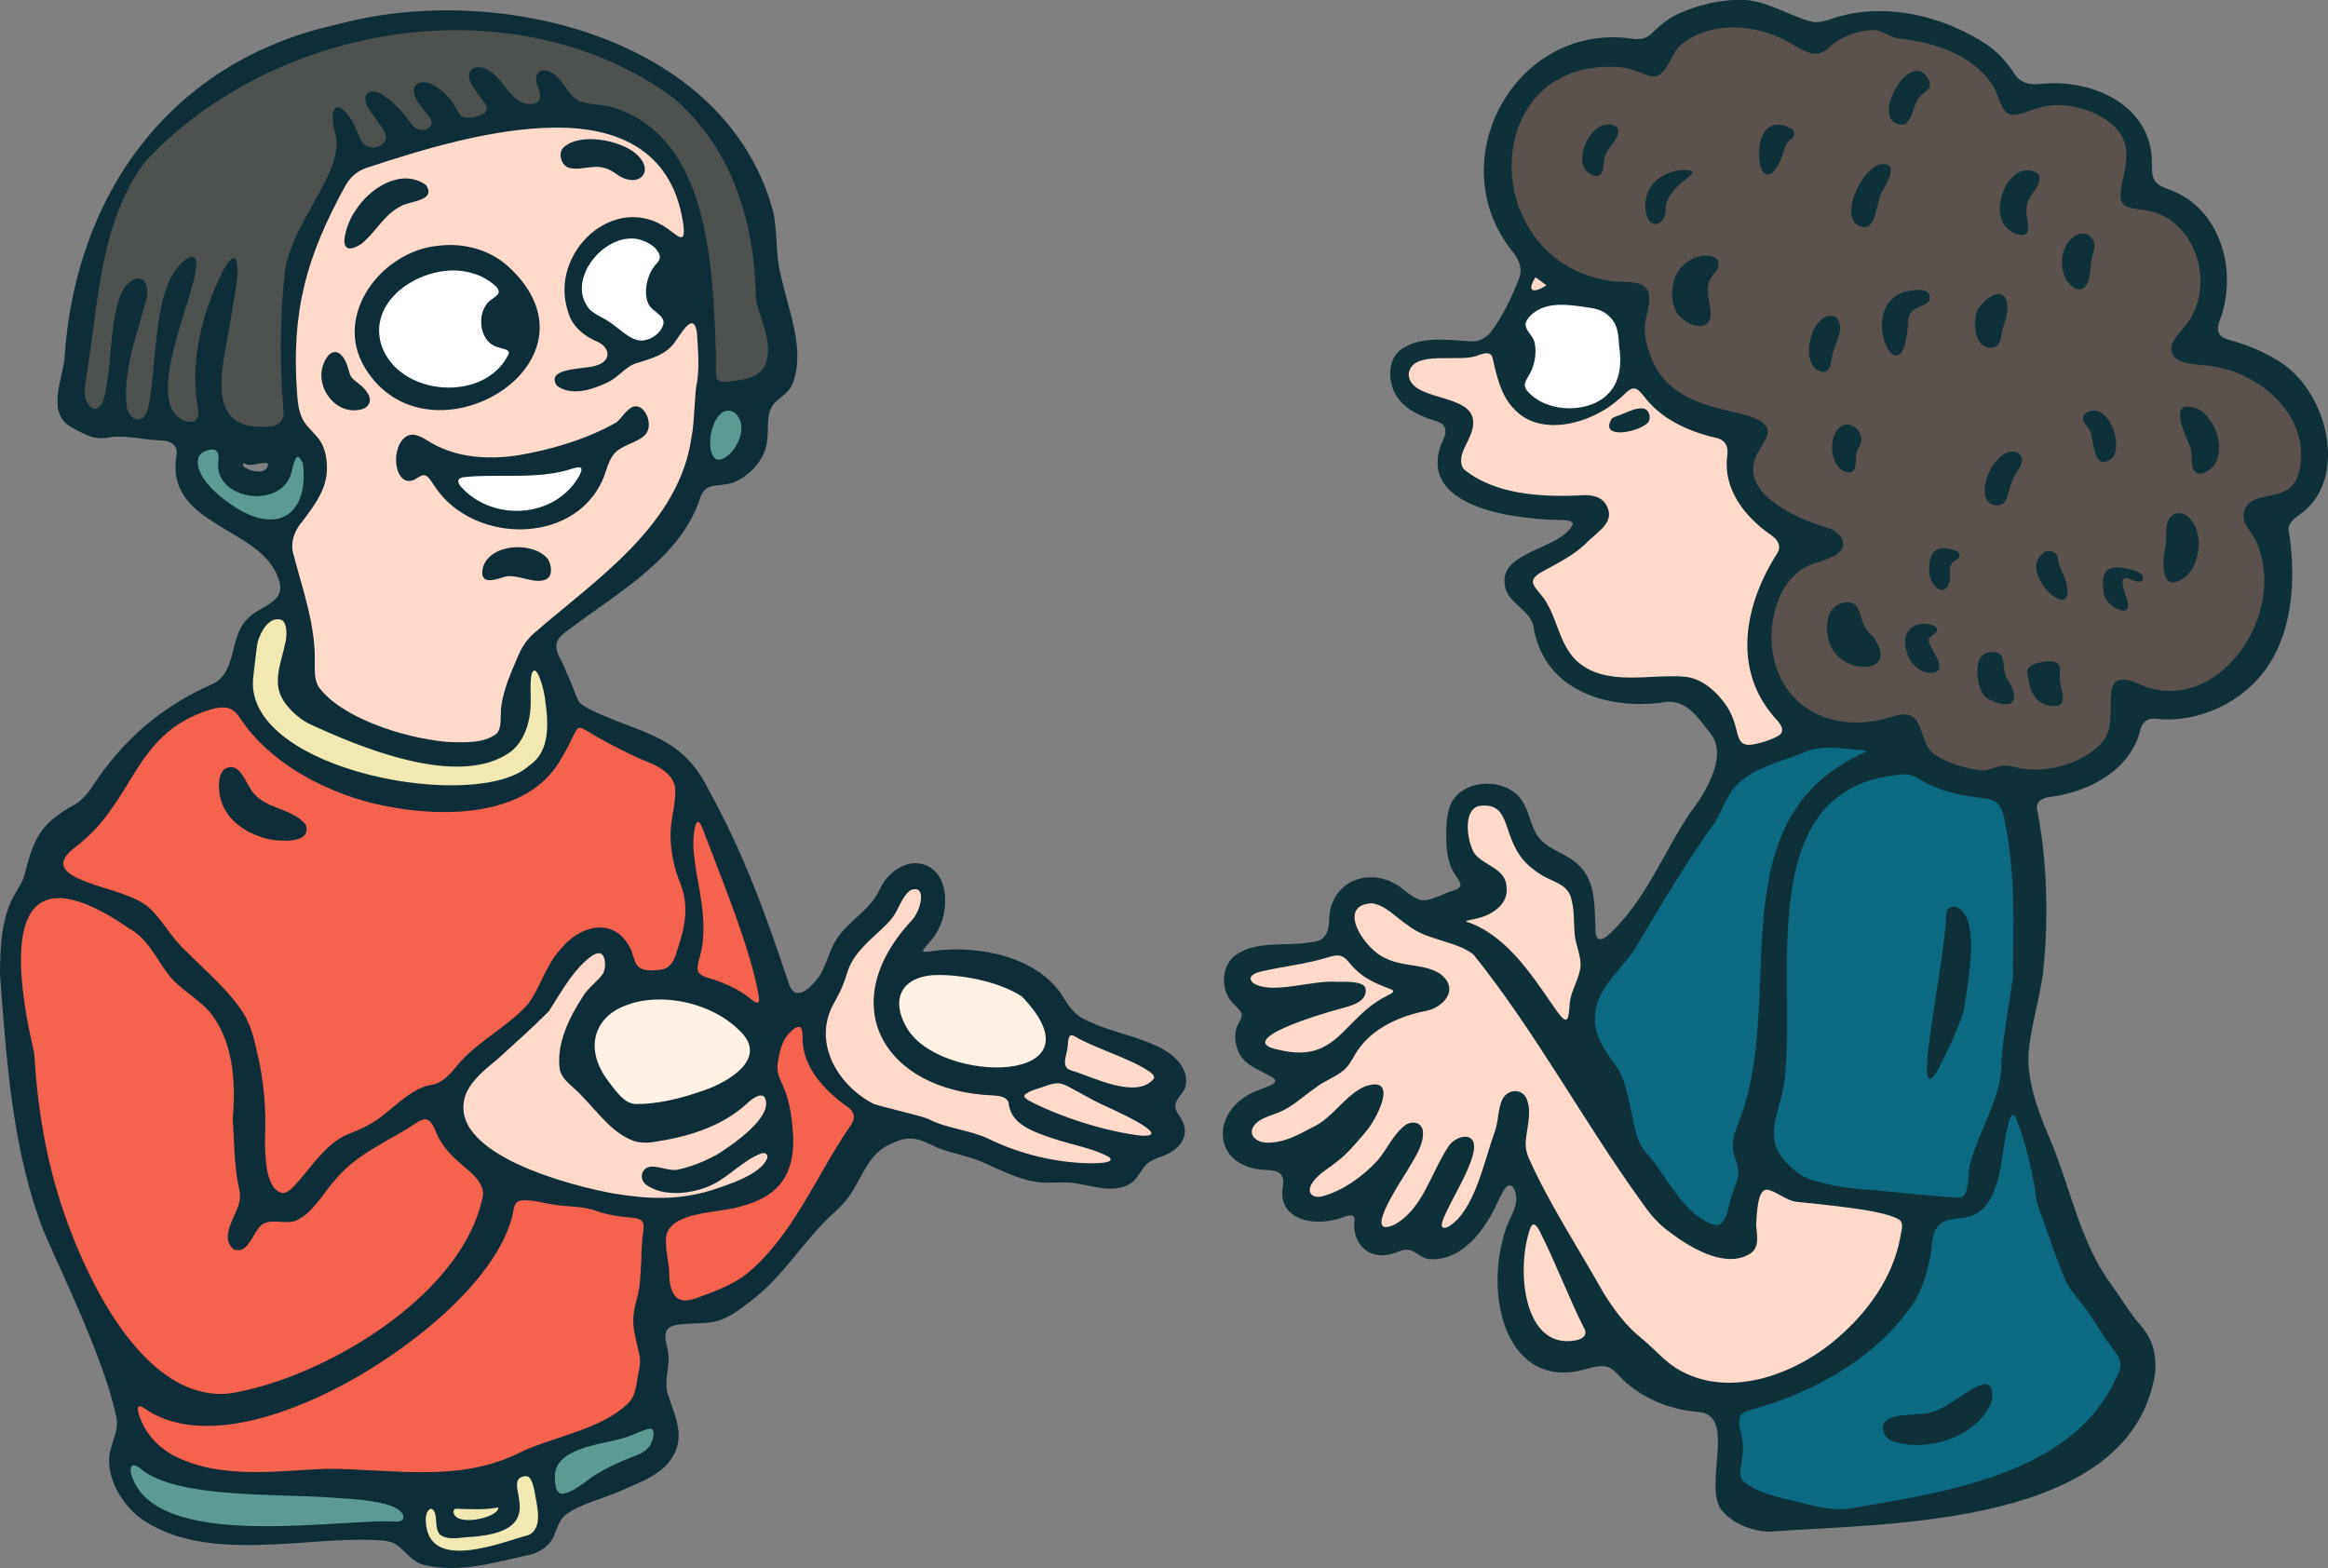 <?xml version="1.0" encoding="UTF-8"?>
<svg xmlns="http://www.w3.org/2000/svg" version="1.1" viewBox="0 0 296.91 200">
  <rect x="0" y="0" width="296.91" height="200" fill="#808080" stroke="none"/>
  <!-- Generator: Adobe Illustrator 29.1.0, SVG Export Plug-In . SVG Version: 2.1.0 Build 142)  -->
  <g id="Layer_1">
    <g>
      <path d="M91.67,59.22c-.27,0-.52-.07-.75-.22l-.04-.03-.04-.03c-1.11-1.01-1.04-3.3-.4-4.94.55-1.42,1.43-2.23,2.42-2.23.38,0,.75.12,1.11.35l.13.1c.68.6,1.03,1.41,1.03,2.37,0,1.35-.72,2.91-1.8,3.86-.61.51-1.17.77-1.67.77Z" fill="#5b9b94"/>
      <path d="M34.48,66.85c-1.2,0-2.52-.39-3.94-1.15-.07-.04-7.07-3.91-5.74-7.68v-.04s.03-.03.03-.03c.38-.75,1.4-1.2,2.17-1.2.46,0,.83.15,1.09.43l.07.08c.36.48.31,1.15.27,1.68v.19c-.18,1.94,1.6,3.15,3.31,3.46.33.06.67.09,1,.09,1.92,0,3.35-.93,3.83-2.48.03-.11.07-.27.11-.45.24-1.02.49-2.08,1.3-2.08.61,0,.94.63,1.19,1.25l.03.07v.07c.35,2.68-.13,4.92-1.35,6.3-.85.96-2.01,1.47-3.37,1.47Z" fill="#5b9b94"/>
      <path d="M58.59,198.38c-3.64,0-4.65-2.08-4.84-3.83-.06-.66-.14-1.54.43-2.3l.03-.04.03-.03c.14-.13.23-.21.38-.26l.07-.03h.06c.07-.02.14-.03.21-.03.43,0,.76.26,1,.77.19.43.22.91.25,1.38.04.55.07,1.06.33,1.32.31.2.71.29,1.24.29.38,0,.8-.05,1.2-.09.42-.05.85-.09,1.26-.09,2.58-.21,4.27-.79,4.99-1.72.66-.86.46-1.96.27-3.03-.17-.92-.33-1.78.18-2.4.31-.38.81-.57,1.52-.59h.12s.18.07.18.07c.76.35,1,1.34,1.21,2.21.05.3.1.58.16.88.34,1.76.85,4.43-1.16,5.45l-.05.03-.06.02c-.46.12-1.01.29-1.62.48-2.1.65-4.98,1.55-7.39,1.55Z" fill="#f1e9b1"/>
      <path d="M59.77,194.47c-2.3,0-2.51-1.27-2.51-1.66.03-.48.3-.82.7-.95l.1-.03h.1c.79.04,1.63.08,2.46.08h0c1.13,0,2.04-.07,2.8-.22l.21-.04.5.28.03.38c-.04,1.43-2.84,2.15-4.39,2.15Z" fill="#f1e9b1"/>
      <path d="M71.69,191.11c-.07,0-.15,0-.22-.01h-.04s-.04-.02-.04-.02c-1.14-.3-1.19-1.73-1.21-2.49v-.1c-.07-1.24.45-2.96,3.31-4.09,1.22-.49,2.47-.76,3.69-1.02.89-.19,1.74-.37,2.55-.64.39-.13.83-.32,1.26-.49.48-.2.93-.39,1.31-.5.24-.07.43-.1.6-.1.39,0,.62.16.75.3.48.46.29,1.39.06,2.08-.45,1.31-1.56,1.87-2.48,2.21-2.02.79-4.34,1.79-6.07,3.16l-.08.06-.15.11c-.91.65-2.17,1.55-3.23,1.55Z" fill="#5b9b94"/>
      <path d="M34.02,195.26c-6.82,0-16.1-.74-17.87-7.12-.17-.59-.12-1.11.14-1.45.19-.25.46-.38.78-.38.34,0,.69.15,1.08.45l.06.05c3.36,2.88,11.43,3.14,18.56,3.38,2.24.07,4.35.14,6.21.29,6.19.37,8.72,1.16,9.02,2.83.05.45-.09.72-.22.88-.22.28-.58.44-1.08.49h-.05s-.05,0-.05,0c-.38-.03-.82-.04-1.34-.04-1.54,0-3.51.12-5.79.25-2.9.17-6.18.37-9.46.37Z" fill="#5b9b94"/>
      <path d="M57,100.92c-10.64,0-19.04-3.84-22.34-7.41-1.75-1.89-4.1-5.34-4.16-5.71-.02-.27.8-4.11.95-4.91.36-1.27,2.14-4.46,4.08-4.46.19,0,.38.03.56.09l.05.02.11.06c1.1.67.88,2.65.78,3.24-.12.64-.28,1.25-.44,1.85-.58,2.2-1.08,4.11.43,5.87.71.92,1.65,1.71,2.65,2.23,5.01,2.32,12.42,5.42,18.62,5.42,2.69,0,4.87-.6,6.51-1.79,1.42-1.12,2.31-3.33,2.3-5.75v-.04s0-.04,0-.04c.01-.09,0-.48,0-.78-.05-2.05,0-3.11.47-3.58.16-.16.37-.26.59-.26.17,0,.35.06.52.16l.05.03.04.04c.71.71,1.17,2.8,1.29,3.55.51,3.48.8,7.35-2.21,9.4-1.99,1.79-5.84,2.78-10.84,2.78Z" fill="#f1e9b1"/>
      <path d="M144.39,139.3c-1.94,0-4.2-.85-6.02-1.53-.68-.25-1.32-.49-1.83-.65-1.69-.43-1.31-2-1.11-2.85.07-.29.13-.56.15-.79.02-.14.03-.25.04-.37.06-.66.15-1.66,1.07-1.66.25,0,.51.09.82.28,1.06.62,2.54,1.23,4.11,1.87,1.84.75,3.75,1.54,5.08,2.41l.13.09c.39.27.99.68.96,1.39v.04s-.05.25-.05.25l-.09.12c-.73.92-1.82,1.38-3.25,1.38Z" fill="#ffdaca"/>
      <path d="M145.91,145.46c-.09,0-.19,0-.29,0-4.4-.47-10.52-2.36-14.59-4.51-.39-.22-1.15-.66-.96-1.37l.03-.13.09-.1c.5-.58,1.42-.88,2.24-1.14.34-.11.65-.21.87-.3h.03s.03-.03.03-.03c.63-.2,1.07-.29,1.48-.29.79,0,1.38.32,2.36.85l.51.28.58.32c.73.4,1.48.82,2.22,1.18l.11.06c.06.03.2.09.39.18,6.18,2.82,6.56,3.58,6.41,4.28-.16.74-1.14.74-1.51.74Z" fill="#ffdaca"/>
      <path d="M139.43,148.98c-4.56,0-9.53-1.17-13.62-3.2-1.13-.53-2.32-.83-3.57-1.14-1.38-.35-2.8-.71-4.16-1.4-.39-.18-2.05-.6-3.5-.97-1.35-.34-2.63-.67-3.33-.9h-.04s-.04-.04-.04-.04c-2.97-1.53-5.24-4.16-6.08-7.05-.68-2.33-.4-4.66.82-6.73.32-.57.68-1.24.96-1.91.22-.53.4-1.08.58-1.61.61-2.16,2.11-3.66,3.72-5.14l.41-.38c.86-.8,1.68-1.56,2.17-2.47.11-.2.22-.42.34-.64.49-.95,1.04-2.03,1.88-2.43l.03-.02h.03c.24-.09.46-.13.67-.13.54,0,.97.28,1.19.76.49,1.1-.24,3.11-.98,3.96l-.08.11-.03.03c-4.31,4.57-5.81,9.58-4.12,13.74,1.85,4.54,7.05,7.42,13.92,7.71.86.06,2.13.14,2.56,1.28l.03.07v.08c.21,2.04,1.88,2.96,4.91,3.97,1.06.37,2.08.65,3.07.92,1.68.46,3.27.89,4.6,1.67l.06.04.05.05c.42.4.36.78.29.97-.25.67-1.25.76-2.64.81h-.11Z" fill="#ffdaca"/>
      <path d="M127.11,136.75c-4.46,0-10.01-1.86-12.01-5.41-1.14-1.99-1.32-3.87-.5-5.29.85-1.47,2.67-2.28,5.12-2.28h.23c3.19.04,7.72.91,10.63,2.78l.03.02.12.1.02.02c2.76,2.87,3.75,5.28,2.95,7.18-.78,1.82-3.18,2.87-6.59,2.87Z" fill="#fff1e3"/>
      <path d="M87.42,166.46c-2.42,0-2.6-2.73-2.65-3.62.02-.68-.09-1.42-.2-2.2-.19-1.3-.38-2.65,0-3.7,1.04-2.21,4.16-2.67,6.9-3.07,1.18-.17,2.3-.34,3.07-.62,3.13-.86,6.26-2.51,6.04-8.31-.15-2.43-.44-4.46-1.33-6.41-.61-1.19-.8-2.2-.59-3.25.25-1.42.56-2.79,1.5-3.82l.15-.15c.38-.39.9-.92,1.56-.92.15,0,.3.03.45.09l.11.05.14.14c.36.4.37.95.38,1.39v.2c-.04,3.01,1.76,5.77,5.52,8.47.57.38.91.86,1,1.43.1.63-.13,1.3-.67,1.99-1.28,1.86-2.45,3.9-3.7,6.07-2.63,4.57-5.35,9.3-9.36,12.61-1.88,1.55-4.57,2.52-6.73,3.31-.59.22-1.1.32-1.57.32Z" fill="#f5624d"/>
      <path d="M33.69,55.04c-.19,0-.39,0-.59-.02-1.86,0-3.28-.57-4.19-1.67-1.98-2.41-1.15-6.77-.42-10.63.21-1.12.41-2.17.53-3.08.06-.45.16-1,.26-1.59.24-1.35.59-3.29.39-4.33-.23.28-.51.8-.64,1.03-.08.16-.16.3-.22.4-2.8,5.59-3.9,11.69-3,16.67.19.85.09,1.56-.3,2.04-.29.36-.71.55-1.22.55-.36,0-.76-.1-1.2-.3-4.04-1.88-1.82-9.03-.04-14.78.68-2.19,1.32-4.26,1.36-5.35v-.04s0-.04,0-.04c.05-.28.03-.43.02-.51-.1.02-.27.1-.5.28-1.44,1.08-2.42,3.27-3.01,6.72-.31,1.76-.49,3.75-.67,5.67-.2,2.16-.39,4.21-.74,5.92-.16.73-.39,1.26-.73,1.61-.36.34-.75.51-1.16.51-1.09,0-1.92-1.18-2.06-2.27-.37-3.88.78-7.76,1.79-11.19.24-.82.48-1.62.69-2.4.21-.61.21-1.55-.08-1.96-.09-.12-.19-.18-.34-.18-.04,0-.09,0-.13.01-1.38.55-1.84,2.29-2.23,4.17-.27,1.45-.42,3.06-.56,4.61-.17,1.83-.34,3.72-.72,5.47-.27,1.46-.96,2.35-1.85,2.35-.37,0-1.07-.17-1.61-1.32-.38-.91-.32-1.92-.21-2.62.38-2.27.7-4.66,1-6.98l.04-.32c.96-7.14,2.05-15.22,6.81-21.36C28.09,9.55,43.05,3.26,58.22,3.26c10.62,0,20.39,3.08,28.24,8.91l.12.1c6.67,5.84,10.28,14.76,10.44,25.8.15.76.4,1.53.66,2.34.56,1.72,1.14,3.49.77,5.35-.38,2.94-3.69,3.29-5.28,3.45-.27.05-.54.08-.78.08-.55,0-.98-.15-1.27-.45-.28-.29-.41-.69-.38-1.18-.02-.37,0-.8,0-1.23.01-.41.02-.83,0-1.23-.19-5.84-.41-12.45-2.06-18.32-1.92-6.84-5.36-10.96-10.53-12.58-.62-.22-1.3-.3-2.03-.38-.87-.1-1.77-.2-2.56-.56-.87-.44-1.42-1.21-1.95-1.96-.56-.79-1.09-1.53-1.9-1.77-.13-.04-.25-.06-.34-.06-.19,0-.26.07-.3.14-.12.19-.15.59.06,1.09l.1.29c.17.48.35,1.02.21,1.63-.17.71-.9,1.08-1.51,1.13-.11.01-.22.02-.33.02-1.75,0-2.8-1.34-3.73-2.52-.65-.83-1.26-1.61-2.05-1.97-.26-.13-.55-.2-.81-.2-.16,0-.37.03-.51.16-.28.45.08,1.06.62,1.87l.14.22c.13.23.31.46.51.7.46.57.99,1.21.89,1.92-.04.26-.18.62-.63.93l-.06.03c-.44.23-1.31.62-2.22.62-.3,0-.58-.04-.83-.12-.65-.24-.96-.81-1.3-1.41-.19-.35-.39-.7-.66-1.03-.6-.74-1.35-1.35-2.13-1.73-.27-.15-.56-.23-.82-.23s-.47.07-.56.19c-.08.1-.1.25-.07.46.08.64.68,1.37,1.21,2.02.33.4.63.78.84,1.14.27.45.28.96.03,1.39-.3.52-.95.87-1.63.87-.18,0-.36-.03-.53-.08-.83-.18-1.32-.86-1.79-1.53-.16-.22-.32-.44-.5-.66-.81-.98-1.73-1.79-2.65-2.36-.24-.17-.55-.27-.82-.27-.19,0-.3.05-.34.09-.05.06-.05.2-.04.26.02.61.68,1.47,1.25,2.23.84,1.11,1.63,2.15,1.28,3.13-.35.87-1.19,1.42-2.15,1.42s-1.77-.54-2.11-1.42c-.11-.23-.24-.52-.37-.81-.35-.79-.72-1.62-1.22-2.21-.4-.48-.64-.62-.74-.67-.13.26-.2,1.14.07,2.09.83,2.64-.2,5.03-1.32,7.25-.49.99-1.04,1.97-1.58,2.93-1.63,2.92-3.32,5.95-3.51,9.24-.5,5.26-.53,10.69-.08,16.15.14.93-.02,1.69-.48,2.22-.67.77-1.79.86-2.57.86Z" fill="#4d524f"/>
      <path d="M84.15,153.39c-1.75,0-3.57-.17-5.93-.56-.64-.11-15.53-2.77-19-8.93-.84-1.49-.95-3.06-.32-4.67.82-1.86,2.56-3.28,4.09-4.53l.09-.08.85-.77c1.93-1.75,3.93-3.56,5.59-5.25.29-.45.58-.91.87-1.37,1.13-1.81,2.29-3.67,3.9-5.13.82-.75,1.49-1.11,2.05-1.12h0c.48,0,.86.24,1.1.66.45.78.37,2.08,0,2.74l-.04.09-.02.03c-.29.47-.74.91-1.22,1.37-.5.49-1.01.99-1.33,1.52-2.3,3.53-3.24,6.44-2.89,8.91.15.76.82,1.36,1.59,2.05.42.37.85.76,1.23,1.2.42.43.85.91,1.29,1.4,1.48,1.65,3.01,3.35,5.02,4.05.34.1.75.16,1.19.16.26,0,.53-.02.81-.05,3.34-.49,8.21-1.52,11.78-4.8.18-.18,1.22-1.17,2.16-1.17.36,0,.69.15.91.42l.03.04.02.04c1.7,2.95-4.41,7-6.32,8.17-2,1.06-3.59,1.65-5.34,1.99-.15.02-.25.02-.35.02-.5,0-1.01-.12-1.51-.23-.45-.1-.88-.2-1.24-.2-.04,0-.09,0-.13,0-.44.02-.59.26-.64.4-.08.2-.06.51.2.78.88.66,2.09,1,3.5,1,1.35,0,2.86-.32,4.14-.89.94-.39,1.91-1.12,2.93-1.89,1.18-.89,2.41-1.82,3.69-2.26l.07-.02c.12-.03.24-.04.35-.04.36,0,.68.14.88.39.21.26.27.61.18.98v.04s-.02.04-.02.04c-.85,2.24-4.67,3.51-7.2,4.35l-.37.12c-2.21.66-4.39.97-6.67.97Z" fill="#ffdaca"/>
      <path d="M96.59,128.48c-.41,0-.78-.27-1.07-.49l-.14-.11c-1.36-1.11-3.11-1.97-5.23-2.58-.54-.17-1.33-.42-1.65-1.15-.28-.59-.1-1.35.1-2.02.79-2.6.55-5.19.21-7.38-.1-.69-.23-1.39-.36-2.1-.45-2.5-.91-5.09-.39-7.32.06-.26.26-1.02.89-1.08h.14s.05,0,.05,0c.52.1.79.68,1.05,1.36.44,1.17.9,2.34,1.36,3.54.94,2.44,1.92,4.96,2.8,7.43,1.51,4.19,2.5,7.62,2.95,10.19.08.44.25,1.36-.4,1.65h-.03s-.04.03-.04.03c-.08.02-.17.04-.25.04Z" fill="#f5624d"/>
      <path d="M81.01,141.41c-1.61-.11-2.63-1.46-3.53-2.65-.12-.16-.24-.32-.36-.48-1.68-2.19-2.25-4.53-1.61-6.59.6-1.92,2.19-3.39,4.5-4.13,1.17-.43,2.6-.66,4.1-.66,4.04,0,8.15,1.62,10.72,4.23l.11.12c1.07,1.08,1.49,2.24,1.21,3.43-.68,2.92-5.21,4.62-6.11,4.93-3.39,1.21-6.28,1.8-8.82,1.8h-.21Z" fill="#fff1e3"/>
      <path d="M58.83,95.28c-.59,0-1.2-.02-1.83-.05-6.06-.55-14-3.29-16.86-7.28-.63-1.05-.61-2.29-.59-3.37v-.25c.06-3.61-.94-7.16-1.91-10.6-.25-.88-.49-1.75-.73-2.63-.57-1.67-.13-3.48,1.26-5.06,1.34-1.76,2.88-3.79,2.92-6.13.04-1.05-.12-2.03-.46-2.77-.26-.65-.73-1.14-1.23-1.67-.5-.53-1.02-1.08-1.38-1.81-.53-1.04-.66-2.25-.74-3.39-.73-10.16.91-17.21,6.28-26.95.74-1.23,1.71-2.02,2.96-2.45,8.04-2.65,16.52-5.12,24.17-5.17h.36c9.53,0,15.27,4.3,16.59,12.44.42,2.2-.19,2.5-.39,2.6-.14.08-.27.11-.43.11-.46,0-.92-.34-1.53-.81-.14-.11-.28-.22-.38-.29-1.33-.98-2.75-1.46-4.23-1.46-2.43,0-4.83,1.33-6.44,3.57-1.67,2.32-2.14,5.12-1.28,7.68.48,1.93,2.21,3.01,3.57,3.58,1.01.52,1.57,1.36,1.49,2.21-.08.83-.73,1.51-1.76,1.82-.43.18-1.13.26-1.92.36-.98.12-2.8.33-3.04.82-.04.09,0,.25.11.45.53.37,1.16.55,1.92.55h0c1.07,0,2.35-.36,3.93-1.11.54-.27,1.06-.69,1.55-1.11.57-.47,1.16-.97,1.83-1.24.3-.1.56-.18.82-.26,1.7-.52,3.3-1,4.24-2.51.1-.15.2-.28.3-.43.78-1.14,1.44-2.01,2.21-2.01.66,0,1.08.57,1.23,1.68l.04.55c.13,1.87.29,4.19-.05,6.08v.04s-.02.04-.02.04c-.11.34-.19,1.68-.27,2.86-.1,1.51-.2,3.07-.39,3.89-.69,5.03-3.17,9.65-7.8,14.49-2.61,2.74-5.58,5.19-8.45,7.55-1.46,1.2-2.84,2.34-4.13,3.49-.73.66-1.3,1.47-1.73,2.47l-.29.68c-.88,2.07-1.88,4.41-1.92,6.51,0,.13,0,.26,0,.39-.01.91-.03,2.03-.76,2.71l-.03.02-.03.02c-1.42,1.03-3.23,1.17-4.81,1.17Z" fill="#ffdaca"/>
      <path d="M36.03,152.75h-.04c-2.68-.4-2.75-4.97-2.78-7.17v-.09c.2-4.07-.13-7.67-1.02-11.34-.38-1.7-.85-3.46-1.79-4.85-1.37-2.06-3.21-3.82-4.99-5.53-.7-.67-1.42-1.36-2.11-2.07-.93-.81-1.74-1.9-2.53-2.95-.83-1.11-1.61-2.15-2.52-2.87-1.41-.93-3.08-1.45-4.85-2-1.29-.4-2.63-.81-3.86-1.41-1.29-.61-1.96-1.32-2.05-2.17-.09-.88.49-1.78,1.77-2.75,3.11-2.35,4.87-5.2,6.56-7.96,2.44-3.98,4.75-7.74,10.68-9.62.49-.16,1.22-.35,1.92-.35.31,0,.59.04.84.11l.1.03c.9.28,1.44,1.01,1.88,1.68,3.21,4.76,9.19,8.56,16.4,10.41,3.06.73,6.19,1.11,9.04,1.11,4.95,0,11.47-1.15,14.44-6.63.65-1.06,1.22-2.25,1.52-2.89l.05-.11c.26-.55.59-1.13,1.26-1.13.37,0,.68.18,1.12.43l.26.15c1.43.91,4.62,2.58,6.6,3.45l.26.11c1.99.81,4.72,1.93,4.51,4.84-.01.85-.16,1.7-.3,2.53-.09.52-.17,1.01-.22,1.5-.24,1.56.01,4.36.94,6.74,1.56,3.58.75,6.59-.28,9.6-.41,1.6-1.25,2.5-2.51,2.66h-.1c-.37.05-.78.1-1.21.1-.82,0-1.45-.18-1.94-.56-.51-.41-.72-1.06-.91-1.69-.14-.44-.29-.9-.53-1.27-.77-1.28-1.86-1.95-3.14-1.95-1.55,0-3.28.96-4.51,2.49-1.05,1.1-1.69,2.42-2.37,3.82-.55,1.13-1.12,2.3-1.91,3.32-1.31,1.43-2.85,2.58-4.33,3.69-1.35,1.01-2.75,2.06-3.94,3.28-.27.28-.52.59-.78.89-1.01,1.19-2.05,2.43-3.94,2.63-1.42.32-2.88,1.52-4.29,2.68-.34.28-.67.55-1,.81-1.55,1.34-3.38,2.14-4.95,2.74-1.85.76-3.4,2.66-4.91,4.5-.49.6-1,1.23-1.51,1.79-.4.45-1.19,1.22-2,1.22h-.06Z" fill="#f5624d"/>
      <path d="M81.73,44.04c-1.2-.06-2.17-.82-3.19-1.63-.55-.43-1.12-.88-1.74-1.22-.13-.07-.26-.14-.38-.21-.58-.31-1.18-.64-1.68-1.15-1.26-1.52-1.45-3.5-.57-5.48,1.13-2.52,3.7-4.42,6.11-4.51.07,0,.18-.01.29-.01,1.59,0,4,1.14,4.19,2.93v.05s0,.12,0,.12c-.09.52-.38.86-.61,1.13l-.08.1c-.87.98-1.42,2.99-.83,4.33.13.29.46.55.81.83.54.44,1.22.99,1.2,1.88v.03s0,.03,0,.03c-.24,1.62-2.01,2.75-3.46,2.76h-.03Z" fill="#fff"/>
      <path d="M53.78,188.39c-2.06,0-4.17-.11-6.21-.22-1.89-.1-3.83-.21-5.73-.22-1.12.04-2.26.11-3.47.18-1.89.11-3.83.23-5.76.23-4.63,0-7.99-.7-10.91-2.27-2.1-1.19-3.57-2.88-4.38-5.02-.2-.49-.51-1.42-.16-1.94.15-.23.4-.36.67-.36.23,0,.48.09.78.28,2.08,1.49,4.69,2.23,7.78,2.23,6.78,0,14.19-3.46,19.22-6.37,10.93-6.48,18.34-14.49,19.34-20.9.08-.34.29-1.25,1.34-1.46.25-.04.49-.05.73-.05.82,0,1.67.17,2.49.33.44.09.86.17,1.26.23.75.12,1.42.18,2.07.23,1.15.09,2.23.17,3.43.62,1.23.43,2.8.72,4.29.81.84.05,1.4.25,1.72.61l.05.06c.48.56.37,1.3.29,1.84-.17,1.12-.21,2.2-.24,3.49-.03.43-.05.82-.07,1.21-.06,1.25-.12,2.55-.53,4.01l-.05.21c-.15.58-.3,1.13-.34,1.68-.14,1.18.17,2.47.47,3.73.12.5.24,1,.33,1.48.07.61.03,1.22-.13,1.97-.09.39-.15.76-.21,1.13-.19,1.18-.39,2.41-1.37,3.36-2.36,2.26-5.76,3.4-9.05,4.5-1.73.58-3.37,1.13-4.85,1.82-4.49,2.29-9.2,2.59-12.8,2.59Z" fill="#f5624d"/>
      <path d="M28.13,178.39c-9.15,0-15.45-11.31-18.39-18.05-4.48-10.16-5.54-19.21-5.96-25.96-2.24-9.6-2.25-15.89-.02-18.71.9-1.14,2.16-1.72,3.73-1.72,2.43,0,5.56,1.36,9.57,4.14l.09.06c1.6.98,2.63,2.55,3.62,4.07.45.69.88,1.35,1.36,1.94.71.83,1.58,1.52,2.51,2.25.84.65,1.7,1.33,2.44,2.14,2.68,3.14,3.76,7.87,3.22,14.07.04.71.08,1.44.11,2.18.09,2.05.18,4.17.55,6.05.15.68.33,1.48.22,2.28-.08.66-.4,1.37-.74,2.13-.73,1.62-1.15,2.75-.34,3.56.11.04.21.05.3.05.54,0,.99-.77,1.42-1.51.44-.76.9-1.54,1.62-1.85.52-.26,1.11-.29,1.51-.29.27,0,.56.02.84.04.26.02.52.03.78.03.56,0,.95-.09,1.25-.28,1.27-.72,2.16-1.91,3.11-3.17.48-.64.98-1.31,1.53-1.9,1.93-2.3,4.52-3.78,7.02-5.21,1.09-.62,2.22-1.27,3.27-1.97.45-.29.98-.59,1.5-.59.05,0,.11,0,.16,0h.03s.03.01.03.01c.98.24,1.38,1.21,1.71,2,.14.33.27.65.41.86.81,1.38,1.77,2.25,2.85,3.17l.17.15c1.22,1.05,2.61,2.24,2.6,3.97v.05s0,.05,0,.05c-1.35,7.37-7.35,13.15-12.15,16.7-5.8,4.29-12.99,7.62-19.24,8.91-.88.21-1.79.32-2.68.32Z" fill="#f5624d"/>
      <path d="M57.24,50.04c-3.59,0-7.82-1.8-9.16-5.83-.66-2.15-.29-4.26,1.07-6.11,1.85-2.5,5.33-4.18,8.68-4.18.83,0,1.63.11,2.36.31.91.23,1.77.61,2.53,1.13l.14.1c.7.52,1.42,1.06,1.32,1.91l-.03.14v.04c-.16.43-.56.72-.88.95-.06.04-.12.08-.17.12-.75.48-1.17,1.43-1.13,2.52.03,1.06.5,1.97,1.22,2.37.24.15.56.23.87.31.23.06.47.12.7.21.74.3.76.89.73,1.13v.09s-.05.09-.05.09c-1.35,2.89-4.49,4.68-8.2,4.68Z" fill="#fff"/>
      <path d="M65.9,65.76c-2.95,0-5.7-1.2-7.56-3.29-.43-.52-.57-.99-.43-1.41.09-.26.32-.6.94-.76h.04s.04-.01.04-.01c1.56-.18,3.16-.19,4.66-.19h1.25c2.77,0,5.46-.07,7.93-.87l.17-.05c.25-.07.57-.17.86-.17.28,0,.51.08.69.24l.03.03.06.07.05.08c.16.27.29.76-.43,1.87-1.69,2.78-4.79,4.45-8.3,4.45Z" fill="#fff"/>
    </g>
    <g>
      <path d="M39,105.2c.95,2.77-4.56,2.13-5.96,1.47-2.91-1.05-5.4-3.34-5.09-7.03.05-.56.28-1.22.69-1.55,1.85-1.12,2.69,1.73,3.54,2.87,1.59,2.23,5.06,2.11,6.77,4.17l.04.08Z" fill="#0d2e38"/>
      <path d="M54.36,23.65c1.32,2.04-2.27,1.97-3.33,2.7-2.11,1.09-3.19,3.38-4.97,4.78-3.6,2.25-1.8-2.91-.71-4.29,1.66-2.69,5.72-5.5,8.94-3.27l.08.08Z" fill="#0d2e38"/>
      <path d="M81.11,19.61c2.56,2.21.36,4.55-2.4,2.66-.95-.73-1.97-1.12-3.18-.95-.95.06-1.96.34-2.9.1-1.03-.25-1.46-1.78-.85-2.52,2.06-2.09,7.26-1.02,9.26.64l.08.07Z" fill="#0d2e38"/>
      <path d="M69.95,71.43c.37.71.58,2-.26,2.44-1.33.72-3.51-.58-5.11-.36-1.33.39-3.51,1.29-3-1.1.91-3.15,6.51-3.4,8.32-1.07l.05.09Z" fill="#0d2e38"/>
      <path d="M44.85,48.14c.45.56,1.45,1.08,1.9,1.8.8,1.07.37,1.91-.5,2.23-3.62,1.13-6.86-3.59-4.4-6.81,1.06-1.13,2.05.04,2.45,1.3.2.56.25,1.04.49,1.39l.05.08Z" fill="#0d2e38"/>
      <path d="M0,124.22c.03-3.51.16-7.43,2.08-10.49.36-.59.71-1.19.96-1.82,1.28-4.98,1.92-6.78,6.63-9.37.82-.55,1.48-1.28,2.03-2.1,3.89-6,8.85-10.31,15.36-13.17,3.12-1.45,2.18-5.65,4.21-8.01,1.43-1.96,5.14-2.17,4.37-5.04-1.05-3.88-5.14-5.48-8.24-7.53-3.5-2.11-5.62-4.58-4.87-8.74.15-1.43-1.1-1.77-2.23-1.79-2.23-.06-4.52-.79-6.77-.3-1.53.23-2.89-.52-4.34-1.31-3.21-1.71-1.39-5.82-.98-8.59C9.46,25.07,21.55,7.73,43.21,3.07c19.94-5.4,49.46,1.45,55.44,24.07.54,2.79.22,5.5,1,8.21.97,4.54,3.15,9.4,1.36,13.78-.51,1.06-1.67,1.6-2.4,2.47-1.15,1.61-.29,4.07-1.09,5.96-.69,1.8-2.29,3.33-4.08,4.02-2.14.64-3.55-.24-4.28,2.33-2.54,7.26-10.23,11.63-16.34,16.19-2,1.4-2.45,2.1-1.08,4.45.32.67.54,1.4.88,2.05.42.94.99,2.58,1.21,2.89.23.46,1.96,1.32,3.01,1.73,5.74,2.47,10.39,3.03,13.58,9.61,4.3,7.74,7.28,15.86,10.04,24.21.79,2.98,2.66,1.24,3.92-.36,1.03-1.45,1.3-3.28,2.25-4.79,1.51-2.41,4.24-3.72,5.48-6.26.8-1.92,2.74-3.63,4.85-3.52,4.2.37,4.31,6.12,2.4,9-.59.98-1.64,1.87-1.64,2.14-.01.1.08.13.17.15.23.04.9-.07,1.27-.12,5.73-.77,13.49.78,16.59,6.14.59.96,1.26,1.86,2.26,2.44,3.26,1.78,7.18,2.21,10.37,4,1.58.88,3.2,2.56,2.86,4.48-.09,1.03-1.42,1.82-1.35,2.84.03.68.96,1.51,1.16,2.52.45,2.02-1.46,3.4-3.2,3.91-.47.19-.94.38-1.34.67-.93.63-1.27,1.98-2.32,2.68-2.19,1.35-4.88.25-7.23-.06-1.15-.16-2.32-.05-3.48-.05-2.7,0-5.16-1.29-7.71-2.41-1.94-.96-4.19-1.26-6.19-2.03-2.28-1.14-3.54-1.73-5.91-.52-2.95,1.16-3.74,4.44-5.48,6.86-.56.75-1.23,1.39-1.91,2.02-1.98,1.79-3.66,3.94-5.38,6.02-1.49,1.8-3.02,3.51-4.88,4.95-1.29.97-2.56,2.06-4.09,2.61-1.23.44-2.7.42-4.16.49-.93.09-2.47.08-2.81,1-.29.83.15,1.81.25,2.68.28,1.68-.52,3.41-.09,5.12.8,2.62,2.26,5.19.82,7.92-1.37,2.55-4.23,3.44-6.84,4.62-2.38,1.06-4.93,1.56-6.98,3.04-.71.61-1.03,1.55-1.4,2.48-.49,1.38-1.74,2.27-3.16,2.61-4.34.94-9,2.39-13.38,1.32-1.6-.32-2.42-1.77-3.65-2.63-.59-.36-1.31-.48-2.05-.53-9.05-.67-22.33,3.23-30.74-2.95-2.07-1.65-3.97-4.62-3.82-7.52.11-1.8,1.28-3.37.93-5.19-.86-4.02-2.41-7.92-4-11.81-1.69-4.08-3.6-8.07-5.36-12.16C1.54,146.49.84,135.27,0,124.33v-.11ZM86.11,12.65C65.97-2.31,35.25,2.79,18.62,20.5c-4.61,5.95-5.7,13.75-6.69,21.07-.33,2.48-.65,4.94-1.05,7.32-.12.74-.13,1.58.16,2.27.77,1.62,1.97,1.18,2.35-.9.7-3.21.68-6.88,1.28-10.08.38-1.81.87-3.95,2.65-4.63,1.55-.31,1.64,1.82,1.29,2.85-1.11,4.1-2.91,8.72-2.47,13.36.15,1.18,1.24,2.34,2.21,1.41.31-.32.48-.85.58-1.31.67-3.23.76-7.84,1.41-11.58.52-3.02,1.42-5.73,3.23-7.08,1-.77,1.64-.44,1.43.79-.14,3.9-6.76,17.2-1.67,19.58,1.5.68,2.23-.13,1.89-1.66-1.02-5.66.51-11.95,3.08-17.08.34-.57,1.01-2.16,1.73-1.85.74,1.33-.21,4.92-.44,6.72-.64,5.23-4.1,14.7,3.52,14.73,1.85.1,3.35-.2,3.02-2.43-.44-5.39-.43-10.84.08-16.23.26-4.51,3.13-8.37,5.15-12.4,1.11-2.2,2.04-4.39,1.28-6.82-.49-1.69-.22-4.23,1.68-1.97.76.9,1.2,2.18,1.69,3.19.55,1.44,2.62,1.35,3.16.02.46-1.3-2.51-3.49-2.57-5.11-.11-1.22,1.35-1.17,2.09-.64,1.03.64,2,1.53,2.79,2.48.71.85,1.13,1.83,1.98,2,.8.26,2-.41,1.47-1.32-.53-.94-1.97-2.17-2.12-3.36-.25-1.4,1.32-1.62,2.29-1.05.89.43,1.71,1.1,2.33,1.88.76.91.98,2,1.68,2.26.82.26,1.87-.07,2.59-.45,1.1-.75-.46-1.87-.93-2.74-.56-.86-1.35-1.89-.73-2.78.48-.56,1.43-.44,2.03-.13,2.24,1.02,3.04,4.69,5.81,4.43.43-.04.88-.28.98-.68.12-.53-.1-1.01-.28-1.55-.53-1.23,0-2.38,1.29-1.96,1.84.55,2.35,2.96,3.92,3.76,1.32.61,3.12.41,4.52.92,6.08,1.92,9.25,7.02,10.92,12.99,1.66,5.93,1.89,12.73,2.08,18.45.03.83-.04,1.71,0,2.51-.04,1.11.91,1.1,1.78.95,2.03-.21,4.45-.64,4.76-2.99.51-2.55-.97-5.05-1.44-7.51-.13-9.51-2.86-18.95-10.24-25.42l-.09-.08ZM87.02,30.21c.32-.16.18-1.42.07-1.98-1.5-9.24-8.55-12.04-16.37-11.95-8.06.06-17.31,2.93-23.99,5.14-1.14.39-1.98,1.09-2.63,2.18-5,9.07-6.98,16.03-6.21,26.62.08,1.09.2,2.23.68,3.18.66,1.36,2.06,2.1,2.61,3.49.4.9.55,1.99.51,3.02-.04,2.46-1.54,4.5-3.06,6.51-1.11,1.26-1.7,2.87-1.14,4.52,1.15,4.38,2.73,8.77,2.66,13.38,0,1.1-.08,2.34.48,3.28,2.7,3.77,10.44,6.49,16.4,7.03,2.5.11,4.68.14,6.26-1.01.64-.59.55-1.79.58-2.68.05-2.45,1.32-5.18,2.26-7.4.45-1.03,1.04-1.91,1.88-2.68,3.88-3.42,8.65-6.92,12.55-11,3.85-4.02,6.88-8.57,7.65-14.21.35-1.5.4-5.95.67-6.79.35-1.99.13-4.57,0-6.45-.38-2.7-1.91-.04-2.65.99-1.21,1.95-3.33,2.36-5.33,3.01-1.14.47-2.1,1.72-3.35,2.34-2.02.96-4.66,1.84-6.54.44-1.54-2.42,3.85-2.04,5.09-2.59,1.8-.53,1.78-2.14.24-2.94-1.73-.72-3.41-1.97-3.9-3.94-2.51-7.5,6.03-15.47,12.84-10.46.46.31,1.35,1.17,1.71.97l.04-.02ZM84.17,32.82c-.15-1.46-2.41-2.53-3.87-2.39-3.89.14-7.99,5.54-5.14,8.99.53.54,1.26.88,1.92,1.25,1.76.96,3.06,2.7,4.68,2.77,1.22,0,2.69-1,2.87-2.25.03-1.05-1.5-1.48-1.95-2.46-.67-1.52-.12-3.77.92-4.95.23-.27.5-.54.56-.89v-.08ZM93.66,52.63c-2.43-1.55-4.08,4.38-2.42,5.88.55.35,1.26-.12,1.71-.49,1.4-1.25,2.37-3.94.8-5.33l-.08-.06ZM27.65,57.58c-.49-.55-1.94-.06-2.29.64-.93,2.63,3.4,5.84,5.46,6.96,5.44,2.93,8.53-.43,7.81-6.03-.88-2.19-1.23.32-1.49,1.24-.74,2.39-3.26,3.2-5.5,2.79-2.11-.38-4-1.86-3.81-4.08.03-.47.12-1.13-.13-1.47l-.05-.06ZM31.08,59.08c-.51.43.87.92,1.22.99.72.15,1.42.14,1.77-.44.13-.24.15-.51-.02-.55-.83-.19-2.15.58-2.91,0h-.05ZM35.91,79.07c-1.56-.53-2.66,1.47-3.05,2.82-.19.97-.5,4.08-.59,4.72-.91,11.77,28.61,17.09,35.21,11.05,2.82-1.88,2.46-5.62,1.99-8.84-.16-.96-.61-2.71-1.12-3.22-.99-.64-.59,3.47-.67,4.05,0,2.38-.8,4.87-2.54,6.23-6.67,4.85-19.68-.77-25.75-3.58-1.07-.56-2.07-1.4-2.82-2.37-2.17-2.53-.67-5.35-.12-8.2.17-1.02.1-2.27-.48-2.62l-.06-.04ZM29.11,90.32c-.68-.21-1.66-.01-2.42.23-9.84,3.11-9.42,11.72-17.07,17.49-1.88,1.42-2.29,2.74.18,3.92,2.81,1.37,6.19,1.74,8.82,3.48,1.87,1.47,3.2,4.19,5.1,5.87,2.43,2.49,5.22,4.75,7.16,7.68,1,1.48,1.49,3.3,1.87,5.04.94,3.85,1.22,7.57,1.04,11.5.03,1.94.07,6.31,2.28,6.64.52,0,1.16-.55,1.57-1.02,2.04-2.26,4-5.35,6.65-6.44,1.72-.66,3.39-1.43,4.8-2.65,1.73-1.36,3.62-3.19,5.55-3.61,2.13-.22,3.06-1.94,4.39-3.36,2.53-2.6,5.84-4.3,8.23-6.92,1.68-2.19,2.34-5.11,4.28-7.15,2.28-2.85,6.44-4.11,8.61-.5.64.97.65,2.29,1.31,2.82.77.59,1.91.44,2.82.34,1.22-.15,1.74-1.2,2.02-2.27,1.09-3.19,1.7-5.95.28-9.2-.92-2.37-1.24-5.26-.98-7.02.14-1.33.5-2.64.52-4.01.18-2.61-2.47-3.57-4.42-4.37-1.92-.84-5.15-2.52-6.65-3.48-1.04-.57-1.27-.86-1.82.29-.3.63-.9,1.9-1.58,3.02-4.24,7.81-15.62,7.83-24.15,5.81-6.89-1.76-13.27-5.5-16.75-10.66-.39-.6-.85-1.22-1.55-1.44l-.1-.03ZM89.01,104.83c-.14.01-.27.25-.36.63-.65,2.74.31,6.18.75,9.2.38,2.51.55,5.08-.22,7.64-.15.51-.33,1.19-.13,1.61.21.47.79.67,1.27.82,1.93.56,3.86,1.4,5.41,2.67.29.21.68.57.95.48.2-.09.11-.71.06-1.01-.52-2.95-1.72-6.72-2.93-10.09-1.31-3.67-2.83-7.48-4.13-10.91-.13-.34-.37-.99-.63-1.04h-.04ZM116.46,117.17c.96-1.08,1.78-4.34-.23-3.67-.84.4-1.44,1.91-1.95,2.82-.62,1.16-1.71,2.06-2.71,3-1.53,1.41-2.97,2.82-3.56,4.89-.18.56-.36,1.11-.6,1.66-.28.68-.64,1.34-.99,1.98-2.86,4.87.23,10.49,5.02,12.96,1.51.49,6.06,1.51,6.92,1.9,2.46,1.27,5.21,1.37,7.72,2.54,3.96,1.96,8.81,3.14,13.4,3.13.9-.03,2.71-.09,2.01-.76-2.01-1.18-4.67-1.53-7.55-2.53-3.03-1.01-5.07-2.04-5.31-4.47-.29-.77-1.21-.84-2.03-.9-13.9-.58-20.39-11.64-10.21-22.44l.08-.11ZM16.72,118.59c-16.1-11.19-15.31,3.12-12.36,15.71.47,7.68,1.73,16.32,5.91,25.8,4.04,9.25,11.12,19.64,20.42,17.38,11.73-2.42,28.65-12.69,30.93-25.14,0-1.53-1.34-2.62-2.56-3.66-1.16-.98-2.15-1.89-2.96-3.29-.56-.8-.75-2.37-1.77-2.62-.4-.05-.89.24-1.27.48-3.44,2.3-7.46,3.84-10.18,7.09-1.57,1.69-2.72,4.01-4.75,5.16-1.3.85-3.18-.09-4.46.55-1.41.62-1.83,4.14-3.9,3.28-1.92-1.71.6-4.48.81-6.28.09-.7-.06-1.4-.22-2.09-.51-2.62-.5-5.62-.67-8.35.41-4.65.05-10.01-3.06-13.67-1.5-1.64-3.55-2.72-4.98-4.42-1.55-1.93-2.62-4.53-4.85-5.9l-.09-.06ZM76.93,124.12c.41-.71.34-2.57-.57-2.54-.45,0-1.06.42-1.66.97-1.97,1.78-3.27,4.25-4.7,6.43-1.94,1.97-4.38,4.15-6.53,6.1-1.48,1.21-3.24,2.62-4.01,4.36-3.02,7.73,13.78,11.91,18.86,12.8,4.24.69,7.98.9,12.32-.39,2.26-.75,6.41-2.03,7.21-4.13.11-.45-.17-.74-.71-.62-2.25.79-4.45,3.25-6.58,4.14-2.39,1.05-6.01,1.51-8.26-.21-.84-.8-.44-2.17.78-2.22.95-.08,2.21.52,3.17.41,1.85-.36,3.44-1.01,5.14-1.92,1.83-1.12,7.51-4.96,6.11-7.37-.48-.59-1.65.25-2.21.81-3.32,3.05-7.68,4.3-12.1,4.95-.76.09-1.54.09-2.27-.13-2.77-.97-4.59-3.59-6.57-5.63-1.09-1.27-2.67-2.08-2.96-3.56-.46-3.25,1.25-6.66,2.97-9.3.66-1.11,2.01-2.02,2.55-2.9l.04-.08ZM130.26,127.05c-2.63-1.7-6.95-2.65-10.32-2.69-4.63-.1-6.57,2.75-4.32,6.68,4.13,7.36,25.6,7.38,14.71-3.94l-.07-.06ZM94.41,131.54c-3.77-3.84-10.22-4.89-14.22-3.43-4.55,1.47-5.71,5.76-2.6,9.8.94,1.2,1.93,2.8,3.44,2.91,2.68.03,5.68-.64,8.82-1.77,3.02-1.04,8.07-3.97,4.65-7.42l-.09-.09ZM102.08,131.03c-.55-.23-1.13.47-1.5.83-.87.94-1.14,2.3-1.36,3.53-.2,1.02.06,1.94.55,2.89.96,2.09,1.24,4.29,1.39,6.63.22,5.86-2.84,7.9-6.43,8.89-2.6.94-8.32.59-9.62,3.34-.54,1.48.3,3.93.25,5.66.15,2.38.98,3.68,3.43,2.79,2.17-.79,4.77-1.73,6.56-3.21,5.77-4.77,8.87-12.62,12.98-18.59.74-.93.84-1.87-.21-2.58-2.96-2.13-5.82-5.07-5.76-8.92-.02-.4.02-.93-.23-1.22l-.04-.03ZM147.19,137.49c.02-.43-.46-.71-.82-.96-2.39-1.57-6.78-2.86-9.18-4.28-.99-.62-.92.34-1.03,1.28-.07,1.09-.98,2.64.55,3.03,2.72.81,8.27,3.75,10.47,1v-.07ZM140.26,140.74c-.94-.45-1.89-1-2.82-1.51-1.88-1.01-2.21-1.34-3.89-.79-.77.35-2.34.61-2.91,1.28-.07.28.4.55.66.7,3.77,1.99,9.77,3.95,14.34,4.44,4.37.17-4.45-3.67-5.27-4.07l-.11-.05ZM81.84,155.72c-.27-.29-.86-.38-1.32-.42-1.45-.08-3.09-.36-4.46-.84-1.77-.66-3.33-.47-5.37-.81-1.36-.18-2.94-.7-4.28-.52-.54.12-.76.48-.87.97-1.11,7.09-9.54,15.34-19.63,21.33-10.03,5.8-20.99,8.86-27.62,4.12-1.09-.7-.65.77-.42,1.31.81,2.14,2.27,3.66,4.11,4.7,6,3.23,13.31,2.02,19.87,1.78,8.29.05,16.85,1.81,24.48-2.09,4.41-2.06,10.29-2.9,13.74-6.21,1.13-1.08,1.06-2.64,1.41-4.18.12-.57.19-1.16.13-1.74-.33-1.72-1.02-3.64-.81-5.36.05-.69.24-1.34.41-2.01.51-1.83.46-3.37.58-5.07.03-1.25.07-2.39.24-3.55.07-.48.15-1.01-.15-1.37l-.05-.05ZM74.79,188.93c1.79-1.41,4.1-2.42,6.24-3.25.97-.36,1.79-.85,2.12-1.85.23-.65.29-1.28.08-1.48-.14-.14-.4-.14-.76-.04-.66.19-1.69.7-2.55.99-1.97.64-4.16.83-6.2,1.65-1.68.66-3.03,1.76-2.95,3.51.03.68.03,1.85.78,2.05.93.11,2.32-.92,3.16-1.52l.08-.06ZM17.8,187.23c-.95-.73-1.32-.14-1.07.75,2.82,10.14,26.8,5.59,33.93,6.11.51-.05.83-.23.78-.68-.28-1.51-3.82-2.08-8.49-2.35-7.85-.61-20.52.14-25.08-3.78l-.07-.05ZM67.22,188.28c-4.07.06,3.86,6.87-6.94,7.74-1.33,0-2.94.54-4.09-.22-.78-.68-.4-2.1-.76-2.92-.13-.27-.28-.48-.55-.42-.07.03-.07,0-.22.15-.42.56-.38,1.22-.32,1.88.68,5.95,9.63,2.23,13.12,1.29,1.9-.96.96-3.95.7-5.66-.19-.81-.39-1.59-.86-1.81l-.07-.03ZM63.53,192.28c-1.66.32-3.72.23-5.4.15-.17.05-.27.19-.29.37.05,2.01,5.69.85,5.73-.5l-.04-.02Z" fill="#0d2e38"/>
      <path d="M64.68,33.86c13.66,12.28-10.08,26.43-18.16,13.02-4.07-6.78,2.22-14.86,9.34-15.53,2.96-.39,6.28.34,8.72,2.43l.1.09ZM63.6,37.3c.06-.55-.55-.97-1.21-1.46-.72-.49-1.52-.84-2.36-1.05-5.34-1.51-13.3,3.04-11.39,9.22,2.21,6.6,13.29,7.44,16.26,1.09.03-.24-.1-.4-.36-.51-.49-.19-1.16-.26-1.64-.55-2-1.11-2.03-4.69-.16-5.88.3-.22.73-.48.84-.79l.02-.06Z" fill="#0d2e38"/>
      <path d="M54.27,60.65c-.45-.16-.89.25-1.3.46-.52.32-1.15.34-1.61-.08-1.39-1.16-1.05-5.03.89-5.55.75-.18,1.61.31,2.28.72,3.34,2.14,7.42,2.48,11.52,1.88,4.43-.76,8.9-2.11,12.59-4.22.94-.79,1.92-2.91,3.33-1.65.65.65.95,1.72.69,2.6-.41,1.33-2.32,1.61-3.7,2.51-1,.65-1.38,1.83-1.74,2.94-3.12,9.3-16.69,9.39-21.73,1.85-.33-.46-.72-1.21-1.16-1.43l-.06-.03ZM74.09,59.69c-.22-.2-.8.01-1.14.1-4.45,1.45-9.42.57-13.96,1.09-.74.18-.63.68-.21,1.19,3.97,4.47,11.78,4.08,14.92-1.09.21-.33.58-.99.42-1.26l-.03-.04Z" fill="#0d2e38"/>
    </g>
  </g>
  <g id="Layer_3">
    <g>
      <path d="M200.16,52.66c-2.53,0-4.79-1.01-6.04-2.69l-.02-.03-.02-.03c-.49-.89.02-1.72.33-2.22.68-1.01.99-2.57.76-3.73-.05-.37-.26-.66-.5-1-.28-.39-.6-.82-.68-1.4-.04-.59.23-1.16.8-1.72,1.06-1.04,2.49-1.55,4.38-1.55,1.2,0,2.43.19,3.62.38l.23.04c1.18.19,2.04.6,2.71,1.3,1.18,1.11,1.28,2.57,1.37,3.98v.09c.47,2.97-.15,5.35-1.82,6.82l-.07.07c-1.28,1.1-3.11,1.72-5.04,1.72Z" fill="#fff"/>
      <path d="M234.7,193.1c-1.49,0-3.03-.34-4.35-.66-.57-.15-1.17-.29-1.78-.44-2.37-.56-5.06-1.19-6.67-2.7l-.04-.03-.03-.04c-.62-.82-.47-1.7-.31-2.64.16-.95.37-2.14-.07-3.8-.32-1.03-.32-1.87.03-2.49.27-.47.71-.79,1.31-.94,9.42-2.48,17.11-7.59,21.09-14.02.81-1.52,1.38-3.29,1.78-5.57.04-.24.07-.51.1-.78.09-.83.19-1.77.62-2.52.75-1.33,2.13-1.5,3.34-1.65.4-.05.78-.1,1.13-.18,2.96-.69,3.55-4.59,4.07-8.03.17-1.1.33-2.14.56-3,.22-1.03.48-1.98,1.24-1.98.63,0,.95.69,1.2,1.44,1.17,3.22,2.01,6.75,2.43,10.19l.02.06c.34.93.71,1.97,1.08,3.03.8,2.26,1.62,4.59,2.45,6.6.44.99,1.12,1.82,1.85,2.7l.21.26c.78.95,1.43,1.98,2.06,2.98.62.98,1.2,1.9,1.89,2.76.62.8,1.22,1.66,1.15,2.77v.09s-.04.08-.04.08c-4.95,13.3-20.97,16.03-33.84,18.22l-1.19.2c-.42.06-.86.1-1.32.1Z" fill="#0c6a83"/>
      <path d="M249.82,153.35c-1.09,0-4.4-.33-7.32-.61-1.87-.18-3.63-.36-4.2-.38-2.97-.17-7.04-.87-8.98-1.99l-.05-.04c-4.6-3.37-3.85-6.15-2.97-9.37.35-1.29.75-2.75.84-4.41.24-2.7.22-5.82.19-9.12-.1-12.69-.22-28.49,15.87-29.27h.08s.19.04.19.04c.72.16,1.33.49,1.84.79,1.91,1.17,4.5,1.91,7.93,2.25.99.13,1.68.46,2.13,1.01.35.41.6,1.01.79,1.89,1.32,6.06,1.26,11.68,1.19,17.62-.01.92-.02,1.85-.03,2.79,0,.19-.09.72-.33,2.3-.42,2.66-1.12,7.12-1.12,8.51.04,3.01-1.11,5.7-2.21,8.29-.69,1.62-1.41,3.3-1.84,5.05-.09.29-.12.79-.16,1.28-.09,1.37-.2,2.92-1.34,3.31-.14.04-.28.05-.49.05Z" fill="#0c6a83"/>
      <path d="M218.83,156.86c-3.12-.61-5.41-3.99-7.25-6.71-.24-.36-.48-.71-.7-1.03-.28-.4-.59-.77-.91-1.15-.56-.66-1.14-1.35-1.52-2.21-.43-1.23-.71-2.58-.98-3.89-.35-1.73-.72-3.51-1.41-4.91-.22-.32-.44-.65-.68-.98-1.37-1.96-2.93-4.18-2.5-6.79.22-2.45,1.76-4.27,3.25-6.03.74-.88,1.51-1.78,2.08-2.74,3.34-5.65,6.39-10.75,10.03-15.9.35-.56.66-1.2.96-1.81.56-1.16,1.14-2.35,2.14-3.23,1.7-1.63,4.14-2.48,6.49-3.3.59-.21,1.19-.41,1.76-.63,1.07-.52,2.27-.78,3.73-.78.89,0,1.79.09,2.74.19.32.03.65.07.98.1.77.05,1.18.09,1.43.37l.16.19v.3s0,.04,0,.04l-.08.33-.27.14c-12.28,5.38-12.71,16.47-13.17,28.21-.26,6.59-.53,13.41-3.01,19.28-.45,1.14-.58,1.95-.45,2.78.05.33.16.67.28,1.03.15.45.3.92.35,1.42.13.85-.18,1.7-.49,2.52-.13.35-.26.72-.36,1.09v.04s-.03.04-.03.04c-.11.27-.2.66-.3,1.07-.26,1.16-.62,2.75-2.05,2.96l-.1.02-.1-.02Z" fill="#0c6a83"/>
      <path d="M199.88,171.66c-1.68,0-3.13-.76-4.18-2.18-2.27-3.08-2.41-8.8-1.25-12.55.15-.47.41-1.34,1.15-1.34h.11s.09.03.09.03c.53.14.86.76,1.1,1.21,1.08,2.12,2.02,4.28,2.93,6.38.89,2.04,1.81,4.15,2.83,6.18l.02.04v.04c.19.54.06.95-.09,1.19-.37.62-1.18.83-1.62.91-.37.06-.74.1-1.09.1Z" fill="#ffdaca"/>
      <path d="M165.73,134.84c-.86,0-1.77-.12-2.78-.37-.57-.11-2.13-.42-2.17-1.5-.06-1.99,6.96-4.07,9.99-4.87,1.63-.42,2.95-.84,2.83-1.88-.07-.12-.44-.4-2.25-.4-.25,0-.5,0-.74,0h-.08c-.19-.02-.38-.02-.58-.02-1.07,0-2.36.19-3.61.38-1.32.2-2.68.4-3.89.4s-2.19-.22-2.89-.67c-.41-.29-.64-.67-.64-1.07,0-.36.16-.69.48-.94.31-.24.76-.44,1.38-.58,1.07-.24,2.18-.44,3.25-.63,1.8-.32,3.67-.65,5.39-1.2.3-.09.73-.2,1.17-.2.21,0,.42.03.6.08l.11.04c.56.18.96.65,1.39,1.16.24.28.49.57.77.81,1.12,1.07,2.6,1.65,4.03,2.21l.37.15.06.04c.35.26.38.57.36.74-.05.52-.58.77-1.01.97-.09.04-.18.08-.24.12-1.88.99-3.15,2.28-4.37,3.53-1.87,1.9-3.63,3.7-6.92,3.7Z" fill="#ffdaca"/>
      <path d="M199.68,130.66c-.58,0-1.07-.57-2.02-1.94l-.4-.58c-2.76-4.01-5.89-8.55-10.45-10.02l-.19-.06-.3-.42.11-.34c.15-.37.5-.45,1.19-.59l.3-.06c2.02-.4,3.92-1.65,3.63-3.54-.1-1.15-.99-1.7-2.02-2.32-.72-.44-1.46-.89-1.98-1.58-.72-1.16-1.35-3.73-.69-5.46.29-.77.82-1.29,1.53-1.49h.04s.04-.02.04-.02c.3-.04.59-.07.86-.07,2.35,0,2.92,1.7,3.54,3.49.49,1.43,1.05,3.06,2.58,4.39.48.42,1.06.84,1.64,1.17.33.18.68.35,1.02.5,1.26.59,2.57,1.19,2.91,3.01.24.97.28,2,.31,2.99.02.47.03.95.07,1.41.06.53.21,1.09.36,1.64.29,1.05.58,2.13.26,3.25-.13.62-.38,1.24-.61,1.84-.28.71-.54,1.37-.63,2.07-.1,1.57-.17,2.72-1.11,2.72Z" fill="#ffdaca"/>
      <path d="M220.53,176.96c-2.62,0-5-.66-7.08-1.96-1.05-.67-1.95-1.53-2.83-2.36-.58-.55-1.12-1.06-1.7-1.53-1.78-1.44-3.3-3.27-4.95-5.95-1-1.79-2.06-3.57-3.09-5.3-2.28-3.84-4.63-7.82-6.45-11.9-.27-.64-.4-1.16-.44-1.69-.04-.73.08-1.49.21-2.3.18-1.14.37-2.31.05-3.28-.14-.6-.52-.93-1.02-.93-.36,0-.84.2-1.11.74-.27.59-.37,1.29-.49,2.02-.11.69-.21,1.4-.47,2.09-.29.8-.57,1.71-.87,2.68-1.16,3.75-2.47,8.01-5.28,9.68-.33.16-.59.23-.82.23-.28,0-.52-.1-.69-.29-.57-.54-.1-1.58.79-3.36.23-.47.51-.99.8-1.55.93-1.76,2.09-3.95,2.29-5.48.04-.37,0-.65-.13-.8-.08-.09-.22-.14-.41-.14-.53,0-1.33.41-1.67,1.03-.7,1.06-1.28,2.24-1.84,3.39-1.28,2.6-2.6,5.3-5.24,6.73-.57.26-1,.38-1.35.38-.61,0-.89-.34-1-.55-.52-.94.24-2.81,2.81-6.89.13-.2.23-.36.3-.47.16-.29.35-.6.53-.9.83-1.39,1.62-2.71,1.48-4-.07-.42-.39-.52-.64-.52-.28,0-.57.12-.8.32-.8.66-1.37,1.54-1.97,2.46-.4.61-.81,1.24-1.29,1.8-2.21,2.42-4.95,4.18-7.53,4.83-.2.04-.35.05-.5.05-.62,0-1.14-.24-1.43-.66-.28-.4-.32-.93-.12-1.49.51-1.2,1.6-1.98,2.56-2.67.28-.2.56-.4.82-.61,1.28-.95,2.17-2,3.2-3.2l.5-.58c1.05-1.16,2.51-4.09,2.13-4.96-.03-.06-.08-.19-.45-.19-.28,0-.65.08-1.1.23-1.15.52-2.1,1.46-3.11,2.47-.97.96-1.98,1.96-3.24,2.59-.27.14-.54.28-.82.42-1.55.81-3.15,1.65-5.11,1.71-.08,0-.18.01-.29.01-1.19,0-2.21-.58-2.52-1.44-.13-.36-.3-1.3.87-2.27.65-.49,1.37-.75,2.08-1,.3-.11.6-.21.89-.34,1.05-.43,1.97-1.14,2.95-1.9.47-.36.95-.74,1.45-1.08.57-.46,1.23-.81,1.87-1.16.69-.37,1.34-.72,1.89-1.2.39-.37.7-.91,1.02-1.47,1.64-2.98,4.82-5.07,9.19-6.03,1.38-.17,2.61-1.03,2.86-1.96.17-.63-.13-1.24-.9-1.81-.88-.59-2.08-.78-3.34-.98-1.17-.19-2.39-.38-3.48-.93-2.08-.83-4.62-4.09-4.29-6.2.11-.67.6-1.82,2.7-1.94h.05s.05,0,.05,0c1.4.16,2.49,1.05,3.55,1.9.42.34.82.66,1.23.93l.11.08c1.15.94,2.7,1.43,4.2,1.89,1.48.46,3.01.94,4.18,1.84l.06.04.04.05c4.6,5.72,8.66,12.09,12.59,18.25,2.85,4.47,5.8,9.09,8.91,13.39.89,1.28,1.68,2.28,2.89,3.27,3.16,2.48,5.84,3.74,7.96,3.74.81,0,1.54-.19,2.16-.57.74-.49.7-1.24.57-2.53-.02-.22-.05-.44-.06-.66v-.05s0-.05,0-.05c.02-.17.03-.39.05-.64.11-1.73.28-4.35,1.89-4.35.07,0,.14,0,.22.02.57.1,1.16.42,1.79.76.63.34,1.29.7,1.81.76.49.06,1.07.12,1.7.18,5.48.57,10.52,1.19,11.9,2.36l.04.04.04.04c.54.67.35,1.49.2,2.16-.04.18-.08.35-.1.51-.87,4.71-3.77,9.36-8.17,13.12-4.21,3.66-9.53,5.85-14.23,5.85Z" fill="#ffdaca"/>
      <path d="M223.05,95.59c-1.54,0-1.85-1.18-2.15-2.32-.24-.93-.54-2.08-1.46-3.29-1-1.31-2.62-2.91-4.67-3.08-.45-.03-.93-.05-1.47-.05-.85,0-1.73.04-2.59.08-.88.04-1.79.09-2.67.09-2.23,0-4.81-.24-7-1.98-1.62-1.31-2.33-3.18-3.01-4.98-.39-1.02-.75-1.98-1.27-2.85-.2-.39-.52-.78-.83-1.16-.54-.65-1.05-1.27-1-1.93.05-.87.88-1.36,1.42-1.68l.09-.06c.32-.18.62-.34.92-.51,1.77-.96,3.44-1.87,4.75-3.24.26-.25.52-.48.79-.71,1.32-1.15,2.09-1.92,1.53-3.04-.41-.95-1.46-1.14-2.27-1.14-.18,0-.36,0-.53.03-.9.05-1.71.07-2.5.07-5.73,0-9.93-1.16-12.83-3.54l-.07-.06-.05-.07c-.91-1.35-.22-2.75.39-3.99.38-.78.74-1.51.72-2.16.09-1.51-1.36-2.06-3.76-2.78-2.09-.63-4.46-1.34-4.47-3.56v-.04s0-.04,0-.04c.35-2.51,3.47-2.51,5.33-2.51h1.12c1.04,0,2.2-.02,2.82-.33l.05-.02.19-.06c.31-.1.67-.2,1.03-.2.59,0,1.04.3,1.26.85l.02.04.07.3c.5,2.2,1.07,4.69,2.65,6.17l.1.1c1.11,1.12,2.62,1.69,4.47,1.69s3.87-.58,5.66-1.58c1.31-.7,2.36-1.63,3.22-2.46.25-.22.4-.33.73-.5.21-.09.4-.13.59-.13.79,0,1.32.66,1.71,1.15l.07.08c2.25,3.01,5.93,4.4,8.63,5.03,1.13.2,2.44.91,2.1,3.13-.6,4.73,3.5,8.14,5.3,9.38,1.29.86,1.67,1.99,1.04,3.1-1.89,2.93-7.43,13.01.02,20.78l.02.03.02.03c.8,1.07.83,1.93.07,2.55-1.06.73-2.96,1.26-3.93,1.37-.13.01-.25.02-.36.02Z" fill="#ffdaca"/>
      <path d="M195.7,37.63c-.38,0-.7-.17-.87-.47-.26-.47-.12-1.1.45-2.04l.03-.04.21-.24.31-.02c.27,0,.46.15.66.31.08.06.17.13.28.2.17.13.32.23.44.31.4.28.6.41.6.75v.21l-.19.23-.1.08c-.5.33-1.22.72-1.81.72Z" fill="#ffdaca"/>
      <path d="M252.87,98.84c-.16,0-.33-.01-.49-.04-1.37-.19-4-.72-5.92-2.06-1.08-.68-1.48-1.87-1.84-2.92-.17-.5-.33-.98-.55-1.37-.36-.62-.74-.75-1.2-.75-.27,0-.58.04-1.04.15-1.69.59-3.4.89-5.08.89-5.8,0-10.09-3.46-11.19-9.03-.81-4.32.54-11.07,6.07-12.53l.33-.12c.75-.26,1.61-.56,2.12-.97.51-.4.43-.76.4-.88-.13-.56-.82-1.15-1.56-1.31-1.91-.58-8.13-2.71-9.61-6.42-.53-1.32-.41-2.68.36-4.03.12-.23.28-.49.44-.76.24-.4.49-.81.62-1.15.19-.45.12-.69-.05-.92-.55-.73-2.15-1.11-4-1.56-3.38-.81-8-1.93-10.21-6.26-.77-1.57-1.6-3.87-1.18-5.96.04-.23.1-.51.17-.8.25-1.11.57-2.49-.11-3.07-.53-.38-1.51-.41-2.46-.43-.6-.02-1.23-.03-1.77-.15-9.18-1.48-13.42-9.42-12.85-16.49.44-5.52,4.11-11.97,12.97-11.97.21,0,.41,0,.62.01,1.1,0,2.24.23,3.29.66.12.04.26.1.4.16.47.19,1,.41,1.39.41.09,0,.16-.01.22-.04.61-.27,1.01-1.03,1.44-1.83.41-.78.84-1.6,1.56-2.14,1.86-1.47,4.26-2.24,6.93-2.24s5.24.73,7.5,2.06c.19.1.4.22.63.36.77.44,1.63.95,2.37.95.26,0,.49-.06.7-.19l.07-.05c.24-.15.46-.35.71-.57.18-.16.36-.31.54-.46,1.44-1.07,3.57-1.78,5.32-1.78.2,0,.4,0,.59.03h.05s.05.02.05.02c.39.1.77.28,1.17.47.55.26,1.12.53,1.68.57,3.98.45,9.28,1.86,12.09,6.02.39.48.64,1.15.88,1.8.29.78.57,1.52,1.06,1.85.09.04.2.05.32.05.45,0,1.06-.21,1.77-.45,1.07-.36,2.39-.81,3.91-.81.11,0,.22,0,.33,0,3.15.2,5.85,1.35,7.6,3.24,1.99,2.18,1.42,4.74.97,6.8-.1.43-.19.84-.25,1.23-.09.62-.14,1.26.12,1.58.22.27,1.01.37,1.53.44.12.02.23.03.34.05,3.21.26,5.95,2.36,7.29,5.61,1.47,3.56.93,7.62-1.38,10.34l-.25.29c-.61.7-1.43,1.65-1.23,2.38.24.87,1.77,1.05,2.88,1.18l.39.05c4.15.19,8.33,2.31,10.87,5.52,1.99,2.52,2.76,5.4,2.22,8.34-.59,3.23-2.78,3.67-4.54,4.02-1.49.3-2.35.52-2.63,1.69-.12.69.31,1.31.8,2.02.26.37.52.76.73,1.18,1.92,4.11,1.37,9.38-1.41,13.75-2.48,3.89-6.24,6.22-10.07,6.22-1.41,0-2.82-.31-4.19-.92-.78-.35-1.4-.53-1.84-.53-.81,0-.95.68-.96,2.86-.01,1.68-.02,3.58-1.16,4.83-1.91,2.3-5.48,3.79-9.06,3.79-1.06,0-2.05-.14-2.95-.41-.28-.07-.6-.11-.89-.11-.25,0-.48.03-.67.09-.19.06-.38.12-.56.18-.51.18-1.03.36-1.63.36Z" fill="#5b524e"/>
    </g>
    <g>
      <path d="M238.51,80.81c.48.49.94,1.2,1.19,1.89,1.22,3.37-5.01,3.08-6.32-.54-.66-1.88-.63-4.85,1.81-5.31.63-.11,1.28.06,1.61.5.65.99.64,2.54,1.64,3.39l.07.08Z" fill="#0e3039"/>
      <path d="M218.41,35.19c-1.27,1.46-.11,3.61-.25,5.25-.61,2.32-3.72.71-4.42-.82-.56-1.11-.58-2.32-.31-3.54.43-2.35,2.91-3.69,4.46-3.45,1.69.17,1.61,1.35.58,2.47l-.07.09Z" fill="#0e3039"/>
      <path d="M278.82,73.52c-2.98,2.25-3.22-.93-2.63-3.92.2-1.29-.23-3.1.96-3.96.64-.4,1.58-.11,2.09.41,1.77,1.88,1.46,5.54-.35,7.4l-.08.07Z" fill="#0e3039"/>
      <path d="M280.58,52.29c2.5,1.69,3.64,6.37.78,7.91-.73.43-1.59.2-1.73-.72-.19-.85,0-1.78-.34-2.59-1.24-2.75-2.49-6.2,1.19-4.65l.09.05Z" fill="#0e3039"/>
      <path d="M245.89,37.3c.24.3.25.43.24.76-.08.95-1.68.9-2.4,1.81-.2.29-.21.29-.35.73-.42,11.79-7.26-1.83-.12-3.46.85-.12,1.84-.35,2.57.1l.07.06Z" fill="#0e3039"/>
      <path d="M259.95,22.19c.61,1.07-.57,2.04-1.09,3.06-.33.56-.46,1.19-.41,1.84.05.94.43,2.08.06,2.62-.5.58-1.68.11-2.24-.34-3.02-2.2.1-9.44,3.62-7.25l.06.07Z" fill="#0e3039"/>
      <path d="M239.94,20.94c2.27-.23.79,2.27.23,3.3-.89,1.15-.73,4.75-2.41,4.73-3.53-.33-.71-7.29,2.09-8.02h.1Z" fill="#0e3039"/>
      <path d="M253.32,88.98c-.9-.83-1.23-2.58-1.09-3.84.04-1.22.74-2.03,2-1.96,1.82-.02.99,2.24,1.74,3.31,2.29,3.74-.17,3.93-2.58,2.55l-.08-.06Z" fill="#0e3039"/>
      <path d="M265.24,29.85c1.25-.31,2.17.82,1.8,2.09-.08.37-.21.73-.27,1.1-.22,1.12-.07,4.36-1.98,3.81-2.54-1.21-2.39-6.01.34-6.97l.11-.03Z" fill="#0e3039"/>
      <path d="M252.25,39.41c2.41-3.24,4.93-2.26,3.2,2.45-.23.65-.21,1.63-.6,2.07-.5.61-1.55.59-2.25-.16-.88-1.18-.89-2.96-.39-4.27l.05-.09Z" fill="#0e3039"/>
      <path d="M242.89,15.88c-5.06.37.87-10.56,3.17-5.51.46,1.12-.9,1.37-1.35,2.14-.72.99-.76,2.57-1.73,3.33l-.09.04Z" fill="#0e3039"/>
      <path d="M254.8,58.59c.69-.86,2.44-1.6,3.03-.25.25.69-.3,1.29-.66,1.92-.6.95-.85,2.07-1.19,3.12-.15.57-.53,1.05-1.15,1.08-1.26.07-1.76-.87-1.7-2.02.02-1.28.76-2.94,1.6-3.78l.07-.08Z" fill="#0e3039"/>
      <path d="M258.63,86.25c-.42-.98.48-1.5,1.35-1.71.95-.2,2.75-.57,2.75.89-.04.82-.08,1.53.16,2.31.38,1.35.39,2.6-1.4,2.29-2.03-.28-2.6-2-2.83-3.68l-.03-.1Z" fill="#0e3039"/>
      <path d="M234.13,40.44c1.33,1.35-.1,3.32-.42,4.78-.09.44-.14.93-.28,1.35-.26,1.1-1.17,1.05-1.92.42-1.88-1.65-.19-7.5,2.54-6.6l.08.05Z" fill="#0e3039"/>
      <path d="M246.1,81.34c-.27.28-.05.7.24,1.27.38.79,1.05,1.65,1.01,2.56-.04.26-.2.46-.44.55-1.61.49-3.3-.87-3.68-2.46-.87-2.22.44-4.02,2.73-3.65.92.14,1.62.71.59,1.37-.13.09-.28.19-.39.29l-.06.06Z" fill="#0e3039"/>
      <path d="M214.89,21.68c3.24.12-2.69,1.77-2.47,5.3-.03.18-.01.17-.09.52-.09.49-.58.95-.94,1.04-1.76.55-2.71-4.46.9-6.23.8-.41,1.69-.63,2.49-.63h.11Z" fill="#0e3039"/>
      <path d="M206.32,16.34c.45,1.47-1.59,2.52-1.69,3.96-.12.6-.09,1.37-.42,1.83-.25.36-.78.36-1.16.19-3.14-1.29.24-8.19,3.22-6.06l.05.08Z" fill="#0e3039"/>
      <path d="M228.63,16.55c.3.37.23.89-.15,1.14-1,.7-.96,2.02-1.52,3-3.03,6.13-4.52-7.7,1.6-4.23l.08.08Z" fill="#0e3039"/>
      <path d="M269.47,58.33c-2.31,2.05-2.43-1.63-2.79-3.07-.32-1.01-1.87-1.84-.36-2.76,2.42-1.03,4.42,3.61,3.21,5.76l-.06.08Z" fill="#0e3039"/>
      <path d="M235.09,54.24c1.59-.49,2.86,1.44,2.03,2.74-.13.26-.28.5-.35.79-.15.66.1,2.12-.68,2.48-2.68.2-3.3-4.8-1.11-5.97l.11-.04Z" fill="#0e3039"/>
      <path d="M260.95,70.33c.69-.18,1.47.18,1.49.87.17,1.31,1.02,2.36,1.2,3.67.78,4.71-6.71-2.08-2.8-4.5l.1-.04Z" fill="#0e3039"/>
      <path d="M273.23,73.39c.11.18.14.37.05.55-.28.59-1.18.06-1.83-.14-.41-.14-.71-.08-.74.38-.06.92.67,2.17.72,2.99-.02,1.62-2.3.11-2.73-.58-.39-.58-.46-1.4-.5-2.12-.08-2.4,1.75-2.44,4.12-1.65.3.1.65.26.84.49l.06.08Z" fill="#0e3039"/>
      <path d="M249.8,70.5c.27.29.1.7-.21.86-.43.21-.88.61-.9,1.16-.04.54.11,1.13-.06,1.7-.34,1.46-1.53,1.32-2.29-.11-.16-.32-.26-.68-.29-1.04-.07-2.2.5-3.32,2.15-3.13.44.06,1.15.19,1.51.49l.08.08Z" fill="#0e3039"/>
      <path d="M250.45,128.99c-.8,2.36-1.86,4.65-3,6.89-4.12,7.72.57-12.58.77-19.23,0-.86.74-1.23,1.46-.88,3.04,1.46,1.14,10.33.8,13.13l-.03.1Z" fill="#0e3039"/>
      <path d="M240.45,183.11c-1.46-2.63,2.4-2.62,4.58-2.76,2.81-.11,5-2.59,7.43-3.63,2-.86,1.89,1.76,1.17,2.87-2.11,3.8-7.71,5.52-11.83,4.37-.49-.13-.98-.38-1.29-.77l-.06-.08Z" fill="#0e3039"/>
      <path d="M205.64,53.33c.4-.25.97-.36,1.44-.59.85-.32,1.9-.88,2.75-.56.58.27.76,1.28.35,1.73-1.32,1.32-6.29,2.16-4.61-.52l.07-.06Z" fill="#0e3039"/>
      <path d="M222.86.02c2.92.29,5.55,2.11,8.39,2.79.75.09,1.53-.13,2.26-.38,6.54-2.29,14.25-.5,19.9,3.27,1.39.93,2.51,2.22,3.44,3.6.75,1.3,2.11,1.6,3.52,1.39,6.87-.65,14.13,2.98,14.08,10.09,0,.77-.03,1.77.43,2.35.38.56,1.18.83,1.83,1.07,6.39,2.31,8.73,10.18,6.48,16.44-.55,1.33-.48,2.32,1.11,2.7,2.1.6,4.21,1.4,6.06,2.57,6.45,3.6,9.35,15.17,3.02,19.66-.68.47-1.43,1.08-1.51,1.86.91,5.67.79,12.49-2.69,17.64-3.05,4.45-8.65,7.15-14.02,6.63-1.18-.14-1.86.24-2.16,1.29-1.16,5.09-6.39,8-11.5,8.66-1,.09-1.93.59-1.68,1.68,1.31,6.46,1.47,14.36.72,21-.47,3.26-1.51,6.59-1.8,9.75-.3,3.55,1.11,7.47,2.52,10.75,2.74,6.32,3.92,13.37,7.9,18.87,1.08,1.47,2.2,3.31,3.3,4.71,1.9,2.08,2.51,3.57,2.43,6.52-2.86,19.89-34.2,19.32-48.8,20.41-2.08.18-4.79-.87-6.11-2.28-3.32-2.72,1.96-12.79-3.55-12.98-3.65-.29-7.58-1.98-10-4.68-.38-.41-.81-.84-1.34-1.02-.78-.32-1.94,0-2.83.25-9.99,2.88-13.16-9.16-10.21-17.87.38-1.16,1.09-2.16,1.29-3.34.13-.76-.08-1.68-.43-2.05-.8-.76-1.46,1.16-1.83,1.8-1.58,3.57-4.58,7.83-8.96,7.42-1.01-.2-1.63-1.14-2.63-1.18-.67-.05-1.46.41-2.13.56-3.04.76-5.01-1.59-4.6-4.47-.12-.9-1.13-.29-1.73-.15-3.75,1.27-8.05.04-7.44-3.86.38-1.88-.64-2.25-2.29-2.27-7-.35-7.02-8.01-.71-10.19.6-.32,2.04-.63,2.05-1.21-.03-.18-.27-.37-.65-.58-1.27-.68-2.9-1.28-3.74-2.55-.77-1.14-.96-2.87-.38-3.97.19-.44.62-.97.47-1.45-.09-.38-.59-.78-1.08-1.29-1.56-1.57-1.56-4.46.09-5.97,2.77-2.21,6.75-1.21,10.1-1.87,1.61-.11,2.08-1.44,2.07-2.92.16-4.81,5.14-6.84,9.07-4.07,2.72,2.15,2.8,2.06,6.09.67.53-.22,1.33-.29,1.58-.84.08-.64-.83-1.39-1.18-2.34-.67-1.59-.66-3.38-.61-5.14.03-.71.11-1.43.29-2.11.86-4.12,7.44-4.58,9.48-1.07.88,1.45,1.04,3.4,2.15,4.68.75.86,1.93,1.41,2.93,1.96,4.34,2.19,3.98,5.5,4.19,10.07.17,1.13.95.83,1.55.28,4.68-4.17,7.06-10.52,10.55-15.72.76-.94,5.09-6.72,2.62-9.92-1.77-2.29-3.32-4.77-6.44-4.03-7.23.85-14.67-1.76-16.14-9.28-.19-2.65-3.4-3.2-3.73-5.74-.77-4.38,7.35-4.56,8.69-7.8-.13-.49-1.02-.45-1.54-.49-7.7-.13-18.88-2.28-14.89-10.5.49-1.34-.11-1.91-1.42-2.25-1.82-.57-3.69-1.48-4.71-3.16-1.04-1.75-1.1-4.43.49-5.74,2.37-1.82,5.86-1.36,8.64-1.17,1.45.2,2.52-.43,3.26-1.57,1.36-1.93,2.37-4.06,3.25-6.3.59-1.36.02-2.62-.89-3.68-8.97-11.37.2-28.58,14.64-27.12,3.5.65,2.6-.9,6.24-2.9,2.77-1.36,5.93-2.05,9.05-1.98h.11ZM232.58,6.57c-1.39.85-3.06-.44-4.31-1.1-4.12-2.42-9.92-2.89-13.77.15-1.34,1.02-1.63,3.39-3.13,4.05-.69.28-1.69-.24-2.45-.53-.97-.39-2.03-.61-3.09-.61-17.18-.6-17.38,24.57-.6,27.28,1.37.29,3.38-.11,4.5.71,1.16.99.37,3.13.14,4.44-.35,1.77.29,3.87,1.13,5.58,3.33,6.51,12.35,5.31,14.16,7.73.29.38.41.84.13,1.5-.24.61-.76,1.35-1.1,1.98-2.67,4.7,4.06,8.13,8.87,9.58,1.49.34,2.9,2.04,1.38,3.23-.68.54-1.77.88-2.66,1.19-4.95,1.32-6.45,7.5-5.64,11.85,1.45,7.34,8.53,10.14,15.53,7.69,1.29-.29,2.23-.33,2.92.88.73,1.31.82,3.22,2.22,4.1,1.55,1.09,3.79,1.7,5.68,1.97.87.15,1.6-.26,2.4-.48.58-.17,1.28-.13,1.9.02,3.64,1.09,8.91-.22,11.4-3.22,2.5-2.76-1.29-9.97,4.64-7.3,9.93,4.43,19.18-9.05,14.89-18.25-.57-1.21-1.81-2.18-1.56-3.6.86-3.53,6.23-.51,7.17-5.68,1.31-7.06-5.73-12.84-12.58-13.16-1.29-.16-3.37-.27-3.76-1.65-.32-1.16.87-2.35,1.59-3.2,4.38-5.16,1.45-14.41-5.55-14.99-.74-.11-1.82-.17-2.25-.7-.4-.49-.36-1.24-.25-2.04.35-2.2,1.61-5.15-.57-7.54-1.82-1.96-4.53-2.88-7.19-3.05-3.03-.13-5.3,1.73-6.6,1.13-1.17-.72-1.3-2.77-2.16-3.84-2.49-3.69-7.22-5.25-11.63-5.76-1.1-.07-2.1-.84-2.97-1.06-1.75-.18-4.08.59-5.48,1.63-.44.34-.83.76-1.29,1.05l-.08.05ZM197.22,36.38s-.39-.29-.76-.56c-.34-.22-.58-.49-.67-.4-1.17,1.92-.08,1.96,1.4.99l.03-.03ZM204.88,50.44c1.78-1.58,1.97-4.07,1.62-6.34-.09-1.36-.15-2.71-1.21-3.7-.65-.68-1.47-.98-2.37-1.12-2.74-.42-5.77-.96-7.72.97-.4.4-.65.83-.63,1.22.12.89,1.06,1.43,1.18,2.37.27,1.35-.1,3.05-.83,4.16-.31.5-.63,1.06-.31,1.63,2.14,2.89,7.43,3.27,10.2.89l.09-.08ZM193.21,52.26c-1.77-1.66-2.34-4.36-2.88-6.72-.31-.76-1.1-.45-1.72-.26-2.21,1.11-8.49-.82-8.95,2.4.02,3.65,8.46,2.35,8.22,6.32.07,1.95-2.42,4.03-1.2,5.84,3.95,3.24,9.87,3.59,14.9,3.34,1.29-.12,2.82.11,3.39,1.44.97,1.96-1.13,3.17-2.43,4.42-1.61,1.69-3.73,2.71-5.8,3.85-.5.29-1.19.67-1.23,1.27-.06.72,1.26,1.75,1.75,2.74,1.48,2.48,1.79,5.76,4.14,7.67,3.72,2.97,8.93,1.39,13.42,1.74,2.08.17,3.82,1.64,5.09,3.31,2.26,2.99,1.03,5.61,3.43,5.37.98-.12,2.75-.65,3.62-1.24.64-.52.24-1.19-.17-1.73-6.18-6.45-4.2-15.14-.1-21.48.56-.98-.03-1.77-.86-2.33-3.37-2.33-6.06-5.9-5.55-9.95.21-1.37-.24-2.22-1.65-2.47-3.4-.8-6.85-2.42-8.95-5.23-.42-.52-.95-1.24-1.64-.94-.28.14-.39.23-.58.4-1.02.97-2.06,1.86-3.34,2.54-3.26,1.83-8.01,2.64-10.83-.21l-.08-.08ZM238.03,95.86c.01-.14-.41-.18-1.05-.22-2.62-.24-4.87-.66-7.18.46-2.81,1.06-6.02,1.85-8.07,3.82-1.42,1.24-1.93,3.24-3.01,4.93-3.7,5.23-6.8,10.42-10.01,15.86-1.72,2.9-4.94,5.04-5.25,8.57-.46,2.8,1.66,5.2,3.11,7.38,1.27,2.56,1.46,6.13,2.41,8.86.55,1.25,1.6,2.13,2.38,3.26,1.84,2.64,4.29,6.86,7.58,7.5,1.44-.22,1.43-2.57,1.9-3.68.34-1.25.99-2.33.83-3.4-.08-.83-.51-1.6-.63-2.42-.16-1.08.09-2.06.49-3.1,6.78-16-3.23-39.16,16.49-47.8v-.03ZM243.22,98.75c-19.53.95-14.31,24.61-15.5,37.83-.32,5.85-4.16,8.84,1.9,13.27,1.71.99,5.49,1.72,8.71,1.91,1.56.07,11.15,1.16,11.8.98,1.13-.39.8-3.15,1.12-4.17,1.13-4.63,4.09-8.47,4.03-13.2,0-2.06,1.44-10.31,1.45-10.81.04-7.02.36-13.36-1.15-20.29-.12-.57-.32-1.22-.67-1.64-.41-.51-1.07-.72-1.73-.8-2.78-.28-5.81-.87-8.17-2.33-.53-.31-1.06-.59-1.67-.72l-.11-.02ZM198.15,128.39c1.71,2.46,1.89,2.15,2.06-.53.17-1.41.97-2.63,1.26-4,.43-1.49-.46-3.02-.64-4.67-.13-1.44-.02-2.94-.38-4.35-.36-1.96-2.05-2.23-3.64-3.11-.58-.34-1.21-.78-1.73-1.24-3.84-3.35-1.97-8.35-6.5-7.68-2.08.61-1.43,4.59-.54,6.04,1.18,1.56,3.9,1.87,4.1,4.17.34,2.2-1.7,3.73-4.08,4.2-.69.15-1.15.22-1.06.33,4.93,1.6,8.18,6.52,11.08,10.73l.07.1ZM179.45,117.94c-1.44-.94-2.76-2.52-4.52-2.73-4.65.27-.77,6.02,1.8,7.02,2.17,1.11,5.01.69,6.93,1.97,2.64,1.97.38,4.5-2.19,4.82-3.63.8-7.04,2.53-8.8,5.74-.33.57-.68,1.18-1.14,1.62-1.13,1-2.63,1.46-3.81,2.41-1.51,1.03-2.86,2.37-4.5,3.04-.93.41-2,.64-2.82,1.26-1.7,1.4-.23,2.81,1.55,2.65,2.16-.07,3.92-1.18,5.68-2.07,2.44-1.22,3.91-3.96,6.43-5.09,4.57-1.58,1.43,4.36.06,5.86-1.27,1.48-2.26,2.73-3.78,3.86-1.11.89-2.62,1.68-3.2,3.02-.36.98.39,1.48,1.35,1.31,2.75-.69,5.39-2.63,7.23-4.64,1.16-1.38,1.92-3.17,3.32-4.33.85-.76,2.23-.63,2.43.57.19,1.81-1.11,3.54-2.1,5.27-.74,1.23-5.68,8.59-1.54,6.71,3.62-1.97,4.65-6.57,6.85-9.89.83-1.47,3.59-2.16,3.31.28-.28,2.12-2.13,5.15-3.14,7.22-.62,1.23-1.19,2.41-.88,2.7.13.15.41.11.76-.06,3.31-1.97,4.5-8.17,5.89-12.06.51-1.33.4-2.88.98-4.16.74-1.49,2.82-1.45,3.22.26.6,1.81-.33,4.05-.23,5.72.04.52.19,1,.39,1.49,2.63,5.9,6.32,11.47,9.5,17.14,1.33,2.16,2.84,4.2,4.82,5.8,1.51,1.22,2.82,2.79,4.46,3.85,6.46,4.04,15.09.96,20.61-3.85,3.89-3.32,7.06-7.81,7.97-12.74.09-.72.5-1.64.02-2.23-1.57-1.34-9.74-2-13.29-2.4-1.18-.14-2.62-1.35-3.62-1.53-1.38-.22-1.36,3.29-1.48,4.45.11,1.43.5,2.88-.79,3.73-3.34,2.01-8.05-1.05-10.8-3.21-1.27-1.05-2.09-2.08-2.99-3.38-7.4-10.23-13.56-21.76-21.48-31.61-2.25-1.74-6.03-1.8-8.37-3.73l-.09-.07ZM170.99,121.93c-.43-.13-.96-.02-1.42.12-2.78.89-5.83,1.2-8.67,1.85-.4.09-.86.24-1.15.47-.43.33-.26.77.12,1.04,2.33,1.49,7.47-.43,10.69-.18,1.44-.02,3.3-.06,3.6.82.29,1.72-1.8,2.24-3.25,2.62-2.27.6-13.86,4.03-7.83,5.23,7.48,1.82,8.13-3.92,13.62-6.79.31-.2,1.33-.51.86-.86-1.53-.6-3.24-1.22-4.5-2.43-.8-.68-1.29-1.64-1.98-1.87l-.08-.03ZM259.77,153.37c-.41-3.39-1.23-6.89-2.41-10.12-.63-1.9-1.02-.87-1.31.51-.93,3.48-.68,10.42-5.06,11.45-1.42.36-3.26.09-4.09,1.55-.5.88-.49,2.11-.65,3.12-.35,2.02-.88,3.96-1.86,5.77-4.52,7.3-13.13,12.09-21.46,14.28-1.36.33-1.26,1.62-.91,2.71.89,3.39-.71,4.94.28,6.23,1.9,1.78,5.53,2.28,8.18,3,1.74.42,3.66.83,5.43.55,13.19-2.26,29.59-4.67,34.57-18.05.05-.91-.49-1.67-1.02-2.36-1.46-1.8-2.46-3.93-3.95-5.73-.81-.99-1.63-1.94-2.15-3.12-1.24-2.96-2.45-6.66-3.56-9.69l-.02-.1ZM195.61,156.18c-.31,0-.49.6-.59.92-1.63,5.24-.61,15,5.86,13.88.68-.11,1.55-.48,1.27-1.33-2.09-4.12-3.66-8.42-5.74-12.53-.18-.33-.45-.86-.75-.93h-.05Z" fill="#0e3039"/>
    </g>
  </g>
</svg>